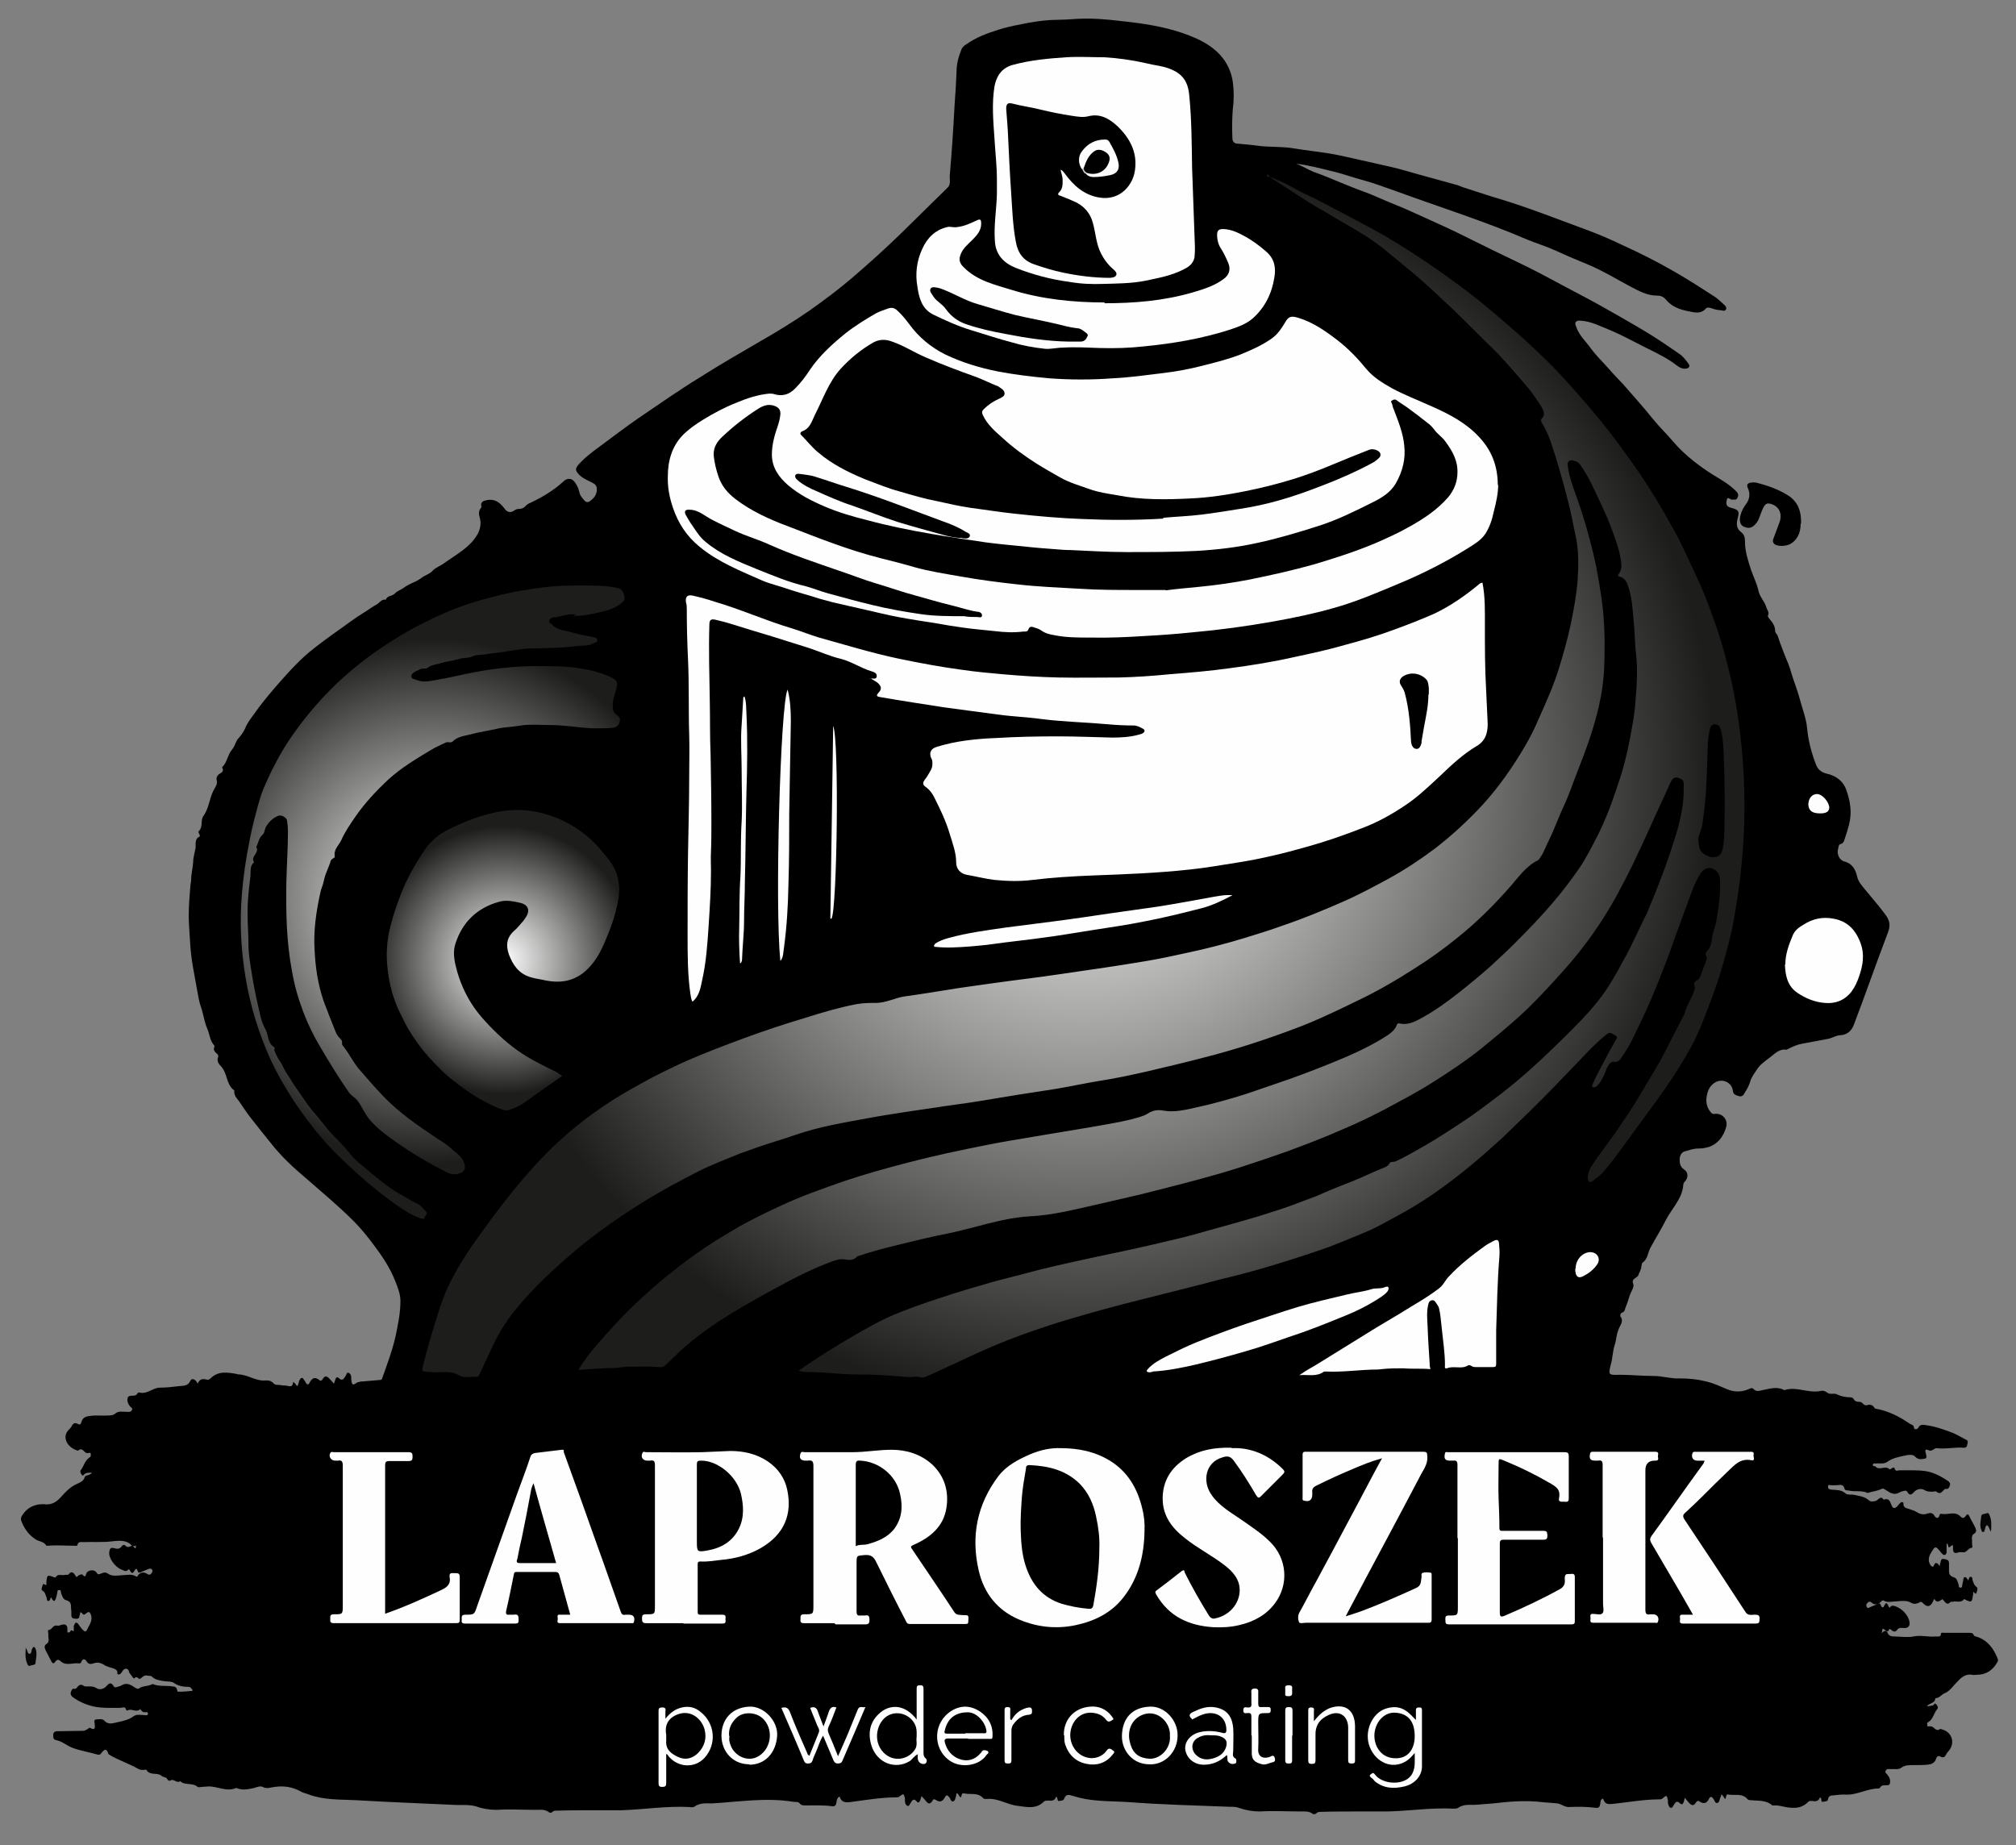 <?xml version="1.0" encoding="UTF-8"?>
<svg xmlns="http://www.w3.org/2000/svg" xmlns:xlink="http://www.w3.org/1999/xlink" id="Warstwa_1_Obraz" data-name="Warstwa 1 Obraz" version="1.1" viewBox="0 0 499.9 457.6">
  <rect x="0" y="0" width="499.9" height="457.6" fill="#808080" stroke="none"/>
  <defs>
    <style>
      .cls-1 {
        fill: #000;
      }

      .cls-1, .cls-2, .cls-3, .cls-4, .cls-5, .cls-6, .cls-7, .cls-8 {
        stroke-width: 0px;
      }

      .cls-2 {
        fill: #050505;
      }

      .cls-3 {
        fill: #c3c3c3;
      }

      .cls-4 {
        fill: #fdfdfd;
      }

      .cls-5 {
        fill: url(#Gradient_bez_nazwy_2-3);
      }

      .cls-6 {
        fill: url(#Gradient_bez_nazwy_2);
      }

      .cls-7 {
        fill: #fefefe;
      }

      .cls-8 {
        fill: url(#Gradient_bez_nazwy_2-2);
      }
    </style>
    <radialGradient id="Gradient_bez_nazwy_2" data-name="Gradient bez nazwy 2" cx="268.5" cy="192.9" fx="268.5" fy="192.9" r="156.7" gradientUnits="userSpaceOnUse">
      <stop offset="0" stop-color="#fff"></stop>
      <stop offset="1" stop-color="#1d1d1b"></stop>
    </radialGradient>
    <radialGradient id="Gradient_bez_nazwy_2-2" data-name="Gradient bez nazwy 2" cx="107.6" cy="223.5" fx="107.6" fy="223.5" r="65" xlink:href="#Gradient_bez_nazwy_2"></radialGradient>
    <radialGradient id="Gradient_bez_nazwy_2-3" data-name="Gradient bez nazwy 2" cx="124.7" cy="238.1" fx="124.7" fy="238.1" r="33.3" xlink:href="#Gradient_bez_nazwy_2"></radialGradient>
    <mask id="mask" x="-540.8" y="-76.3" width="499.9" height="499.9" maskUnits="userSpaceOnUse">
      <g id="Wypełnienie_kolorem_1Maska_kryjąca" data-name="Wypełnienie kolorem 1Maska kryjąca">
        <image id="Wypełnienie_kolorem_1Maska_kryjąca-2" data-name="Wypełnienie kolorem 1Maska kryjąca" width="2083" height="2083" transform="translate(-540.8 -76.3) scale(.2)"></image>
      </g>
    </mask>
  </defs>
  <path class="cls-1" d="M32.9,383.5c-1.3-1.7-3.3-1.5-5-1.3-2.4.3-4.8.1-7.2.2-.6,0-1.3-.2-1.5.7,0,.3-.5.2-.8.2-2.2,0-4.3-.2-6.5,0-.2,0-.4,0-.4,0-.6-1.1-1.8-1-2.7-1.6-1.7-1.1-2.8-2.7-3.5-4.5-.2-.4-.1-.7,0-1.1,1.1-1.9,2.7-3,5-3.1.2,0,.5,0,.7,0,2,.3,3.3-.8,4.4-2.1,1.1-1.2,2.1-2.2,3.6-2.9.6-.3,1.7-.6,2-1.7.1-.6,1.2-.3,1.8-1.1-.8,0-1.5-.1-2,.5-.2.3-.5.2-.6-.1-.2-.3-.4-.7-.2-1,.8-1,1-2.4,2.2-3.2.4-.2.3-.5.3-.8,0-.4-.2-.4-.5-.3-.4.1-.8,0-1.1-.4-.4-.4-.9-.8-1.5-.2,0,0-.2,0-.2,0-1.2-.4-2.2-1.1-2.7-2.2-.4-.9-.4-2,.5-2.9.3-.3.6-.6.8-1,.4-.7.8-.9,1.5-.5.5.3.8,0,.9-.5.3-1.2,1.3-1.4,2.2-1.5,1.4-.2,2.9,0,4.3-.1.7,0,1.3,0,1.9-.5.9-.7,1.9-.4,2.9-.4.4,0,.9.1,1.2-.4.3-.6-.3-.7-.5-1-.3-.4-.5-.8-.6-1.3,0-.8,0-1.3,1.1-1.3.5,0,1.1,0,1.4-.6,0-.1.4-.3.5-.2,1.8.5,3.2-1.1,4.9-1.2,1.7,0,3.4-.2,5.1-.4,1-.1,2,0,2.6-1.3.3-.8,1.4-.4,1.8.7.5-1.1,1.2-1.3,2.2-1,.4.1.7,0,1-.3,1.9-1.9,4.2-1.5,6.5-1.1.1,0,.2.1.3.1,2.4,0,4.5,1.8,7,1.5.7,0,1.3.1,1.8.7.5.6,1.3.3,2,.5.5.1,1.1,0,1.7.2.9.2,1.1-.2,1.2-1,.5.2.6.7,1,1,.4-.4.3-1,.6-1.5.3-.6.7-.8,1.1,0,.2.3.4.5.5.8.3.3.5.5.8,0,.6-1.2,1.3-1.8,2.6-.7.3.2.5,0,.7-.3.6-1.1,1.2-.7,1.8,0,.3.3.6.6,1,1.1.1-.4.3-.8.4-1.1.1-.5.5-.6.8-.3.9.9,1.2.2,1.7-.5.2-.3.3-1,.7-.8.4.1.7.6.7,1.1,0,.2,0,.4,0,.6.2,1.4.3,1.5,1.5.7.2-.1.5-.1.8-.2,1.6-.1,3.1-.3,4.7-.4.4,0,.6-.1.7-.5,1.2-3.4,2.5-6.8,3.3-10.4.6-2.9,1.2-5.7,1.2-8.7,0-1.6-.6-3.2-1.2-4.7-1.3-3.4-3.3-6.4-5.5-9.3-1.5-2-3.1-4-4.9-5.8-3.8-3.8-7.9-7.2-11.9-10.7-3.1-2.6-6.1-5.4-8.6-8.6-1.7-2.1-3.4-4.2-5.1-6.4-1-1.3-1.9-2.7-2.8-4-.5-.7-1.3-1.4-1.2-2.5,0,0,0-.2,0-.2-2.1-1.5-1.6-4.3-3.4-6.1-.5-.5-1-1.3-.6-2.2.1-.3-.1-.7-.3-.8-.6-.5-1-1-.6-1.8,0,0,0-.3-.2-.4-1-1.2-1-2.7-1.6-4-.7-1.6-.9-3.3-1.4-4.9-.4-1.1-.7-2.3-.9-3.5-.4-2.2-.8-4.4-1.2-6.6-.4-2.3-.7-4.7-.8-7.1-.1-2-.3-3.9-.3-5.9,0-2.4.2-4.9.4-7.3,0-.5.2-1.1.2-1.6,0-1.5.4-2.9.5-4.4,0-1.2.4-2.4.6-3.6.1-.8-.3-2.1.9-2.7.2,0,.2-.5,0-.7-.1-.2-.3-.5-.1-.7,1.1-1.1.4-2.7,1.1-3.7,1.4-1.9,1.5-4.3,2.5-6.3.4-.9,1.2-1.6.8-2.8-.1-.4.2-1.2.9-1.5.4-.2,1-.7.5-1.4,0,0,0-.2,0-.2.9-.8,1.2-2.1,1.7-3.1.3-.8.9-1.3,1.3-2.1.3-.6.5-1.4,1.1-2,.6-.7,1.2-1.5,1.6-2.4.5-1.3,1.3-2.3,2.1-3.4,1.6-2.3,3.4-4.5,5.2-6.6,2.7-3.1,5.4-6.2,8.6-8.9,2.3-1.9,4.8-3.7,7.2-5.4,2.1-1.5,4.2-3.1,6.5-4.5,1-.6,2-1.4,3-1.9.7-.4,1.2-1.4,2.3-1.2.3-1.1,1.6-.8,2.3-1.6.4-.5,1.3-.8,1.9-1.2.9-.7,2-1.2,2.9-1.6.9-.4,1.6-.9,2.3-1.4.7-.4,1.6-.7,2.2-1.4.7-.8,2-1.2,2.9-1.9,2.9-2.1,6.3-3.8,8.2-7.1.6-1,1-2.7.6-4-.3-1-.4-1.8.3-2.6.2-.2,0-.5,0-.7,0-.4.2-.8.7-1,2.2-.7,3.7,0,5.1,1.9.7,1,1.5,1.1,2.4.5.4-.3.7-.4,1.2-.4.7,0,1.3-.3,1.7-.8.4-.4.8-.6,1.3-.8,2.9-1.4,5.6-3,8-5.2,1-1,2.2-.9,3,.4.5.7.8,1.5,1,2.4.2.8.8,1.4,1.3,2,.3.3.7.4,1.1.2,1.1-.8,1.9-1.6,1.9-3.1,0-1.2-.8-1.4-1.5-1.8-1.2-.6-2.5-1.1-3.4-2.4-.4-.6-.3-1,.1-1.6,1.6-1.9,3.5-3.3,5.4-4.7,3.2-2.4,6.4-4.8,9.7-7.1,5-3.4,10-6.9,15.2-10.1,4.9-3.1,9.9-6,14.9-8.9,4.2-2.4,8.3-4.9,12.2-7.6,3.7-2.6,7.3-5.3,10.7-8.2,4.2-3.6,8.3-7.3,12.2-11.1,3.8-3.7,7.6-7.5,11.4-11.2.9-.8.6-1.9.6-2.9.5-5.8.9-11.7,1.2-17.5.2-2.8.4-5.7.5-8.5,0-1.9.5-3.7,1.2-5.4.2-.6.7-1,1.2-1.3,2.5-1.8,5.3-2.8,8.2-3.7,2.5-.8,5-1.2,7.5-1.7,2.3-.4,4.7-.7,7.1-.7,2.3,0,4.6-.3,6.9-.3,4.3,0,8.6.6,12.8,1.1,5.1.7,10.1,1.8,14.7,3.9,4.6,2.1,8.1,5.4,8.9,10.7.3,2.3.3,4.5,0,6.8-.2,2.4-.2,4.8-.1,7.2,0,.8.5,1.3,1.2,1.3,1.9.2,3.7.3,5.6.6,2.8.3,5.7.1,8.5.6,3,.5,6,.8,9,1.3,2.4.4,4.8,1,7.1,1.5,2.7.6,5.4,1.2,8,1.8,2.2.5,4.4,1.2,6.6,1.8,3.3.9,6.6,1.8,9.8,2.7.6.2,1.2.5,1.9.7,2.9.9,5.7,1.9,8.5,2.7,7.3,2.2,14.3,5,21.4,7.6,3.3,1.2,6.5,2.6,9.6,4.1,4.2,1.9,8.3,4,12.3,6.3,3.5,2,6.9,4.2,10.3,6.4.8.6,1.5,1.3,2.3,2,.2.2.5.6.3,1-.2.4-.6.4-.9.3-.9-.1-1.7-.2-2.5-.5-.5-.2-1.2-.4-1.6,0-1.2,1.4-2.8,1-4.2.7-2.1-.4-4.2-1.1-5.6-2.8-.7-.8-1.3-1.1-2.3-1.1-2.5,0-4.6-1.2-6.7-2.3-3.2-1.7-6.3-3.6-9.7-5.1-2.9-1.2-5.8-2.4-8.6-3.7-2.4-1.1-4.8-1.8-7.2-2.8-10.7-4.6-21.9-8.1-32.8-12.1-2.6-.9-5.2-1.9-7.8-2.6-2.7-.7-5.3-1.7-8-2.3-2.9-.7-5.8-1.5-8.7-1.8,1.5.5,2.8,1.4,4.3,2,3.2,1.1,6.2,2.5,9.3,3.7,2.2.9,4.4,1.6,6.6,2.6,2.9,1.3,5.9,2.4,8.7,3.7,2.9,1.3,5.9,2.7,8.8,4,3.6,1.7,7.1,3.5,10.6,5.2,3.1,1.5,6.2,3,9.3,4.5,3.2,1.6,6.3,3.3,9.5,5,3.4,1.8,6.7,3.5,10,5.4,4.9,2.8,9.8,5.5,14.5,8.7,1.2.8,2.3,1.6,3.5,2.4.9.6,1.6,1.6,2.2,2.4.5.6.1,1.1-.6,1.2-.9.1-1.5-.2-2.2-.7-2.4-1.9-5.2-3.2-8-4.6-2.8-1.4-5.5-2.9-8.3-4.1-2.6-1-5-2.4-7.9-2.5-1,0-1.3.5-.9,1.4.7,2.2,2.4,3.7,3.7,5.5,1.3,1.8,2.9,3.3,4.3,4.9,1.2,1.4,2.5,2.7,3.8,4.1,2.4,2.8,4.9,5.5,7.2,8.4,1.6,2,3.5,3.8,5.1,5.7,2.4,2.8,5.2,5.1,8.3,7.2,2,1.4,4.3,2.5,6.2,4.1.5.4.9.8,1.3,1.2.4.5.4,1,.1,1.5-.3.6-.8.3-1.3.4-.5,0-1.1-.9-1.3,0-.2.8-.3,1.7,1,2,1.9.5,2.2.8,1.7,2.6-.4,1.5-.3,2.6.9,3.5.8.6.9,1.5.9,2.3,0,2.5.8,4.8,1.5,7,.6,1.7,1.4,3.3,1.8,5,.3,1.7,1.6,2.8,2,4.3.2.7.8,1.2.4,2-.1.3.2.6.4.9.8.9,1.4,1.8,1.4,3.1,0,.3.4.6.6,1,.5,1.6,1.1,3.1,1.7,4.7.6,1.5,1.3,3,1.7,4.6.7,2.3,1.6,4.5,2.2,6.8.6,2.3,1.5,4.5,1.7,6.8.3,3.2,1.1,6.3,2.3,9.3.4,1,1.3,1.7,2.4,2,2.4.5,4.2,1.8,5,4,1,2.8,1.5,5.6.7,8.7-.3,1.1-.6,2.2-1,3.3-.2.6-.3,1.3-1.1,1.5-.5.1-.5.8-.6,1.2-.4,1.2.3,2.8,1.5,3.1,2,.5,2.8,2,3.2,3.7.3,1.4,1.2,2.3,2,3.3,1.7,2.1,3.5,4.1,5.1,6.3,1,1.4,1.2,2.5.6,4.2-2.9,7.6-5.6,15.4-8.5,23-.5,1.4-1.6,2.5-3.3,2.6-1.1,0-2,.7-3.1.9-2.1.4-4.3.8-6.4,1.2-1.2.2-2.3.7-3.5,1.3-.1,0-.3.2-.4.2-1.8-.3-2.9,1-4.1,1.9-1.2.9-2.5,1.8-3.3,3.1-.6.9-1.3,1.8-1.6,2.9-.3,1.1-.9,2-1.5,3-.2.5-.8.8-1.3.6-.6-.2-1.4-.3-1.5-1.3-.2-2-2.4-3.1-4.2-2.2-1,.5-1.8,1.5-2.1,2.7-.5,1.8-.4,3.4.9,4.9.3.3.6.4.9.3,2-.2,3.4,1.5,2.8,3.4-.6,2-1.7,3.6-3.5,4.5-1,.5-2.3.7-3.4.7-1.2,0-2.2.4-3.3.7-.9.2-1.3,1.2-1.3,2,0,.9.1,1.8,1.1,2.5,1.1.7,1.1,2.1.1,3.1-.2.2-.3.5-.3.8-.3,3.4-2.8,5.7-4.3,8.6-1.2,2.4-2.6,4.6-3.9,7-.6,1.2-.6,2.7-1.9,3.6-.3.2-.2,1.2-.5,1.8-.1.4-.4.8-.5,1.2-.2.9-1.9.8-1.3,2.3.3.8-.6,1.9-.9,2.9-.3,1-.6,1.9-1,2.9-.2.5-.2,1.1-.9,1.3-.3,0-.5.7-.4.9,1,1.3-.2,2.3-.5,3.4-.5,1.2-.5,2.5-.9,3.7-.5,1.5-.5,3.1-.9,4.6-.7,2.8-.8,2.9,2.1,2.8,2.8,0,5.6.3,8.5.3,2.1,0,4.2.7,6.3.6,2.3,0,4.5.2,6.8.8,1.8.4,3.4,1.2,5.1,1.9,1.9.8,3.8.7,5.7-.2.3-.1.5-.1.7,0,.7.9,1.5.6,2.4.4,1.7-.3,3.5-1,5.3,0,0,0,0,0,.1,0,3-1,6,.9,9,.2.5-.1,1,0,1.4.3.5.4,1,.5,1.6.4.3,0,.7,0,.9.1,1.2.6,2.4.8,3.6.8.3,0,.5.2.7.5.3.5.7.6,1.2.6.4,0,.8.1,1.1.5.3.3.6.5,1.1.3.7-.2,1.3,0,1.7.7,0,0,.2.2.2.2,3.1.5,5.9,1.9,8.5,3.7.4.3,1,.2,1.1,1,.1.6.8.5,1.1,0,.5-.9,1.1-.7,1.9-.6,2.3.3,4.5,1.1,6.6,1.9,1.2.5,2.3,1.2,3.5,1.8.4.2.2.8.1,1.2,0,.4-.3.7-.8.7-2.3-.2-4.5.4-6.8.1-.3,0-.5.2-.7.3-.4.2-.7.5-1.3.2-.4-.2-1-.3-.7.6.1.5.5,1.4-.2,1.5-.7.1-1.6.4-2.4-.5-.6-.7-1.9-.4-2.8-.2-1.4.3-2.9.6-4.1,1.5-.9.6-1.9.3-2.9.4-.3,0-.7-.1-.7.4,0,.4.5.2.6.3,1,1.2,2.5-.3,3.5.7.2.2.4-.1.6-.2.3-.2.6-.3.7,0,.2,1,.9.4,1.4.5,2.1,0,4.3-.1,6.3.2,2,.3,3.8,1.3,5.5,2.4.4.3.7.6.5,1.2-.2.5-.3.9-1,.8-.3,0-.4.2-.6.4-.5.5-.9,1-1.7.3-.2-.2-.7,0-1,0-.7,0-1.3,0-2-.4-.7-.5-1.9-.3-2.6.5-.6.7-1.1.9-1.6,0-.2-.4-.5-.4-.9-.3-.4.1-.8.2-1.1.4-1.4.8-2.4,0-3.5-.7-.4-.2-.6-.4-.9-.2-1,.5-2.1.6-3.1.9-.1,0-.3.2-.4.1-1.5-.7-3.2-.2-4.7-.6-.3,0-.9,0-1-.4-.3-1.4-1.3-.9-2.1-.9-.4,0-.8,0-1.2,0-.3,0-.9-.3-.8.4,0,.5.4.7,1,.7,1.1.1,2.3,0,3.3.9.6.5,1.5.2,2.3.4,1.3.3,2.5.4,3.6,1.4.3.3,1.2.3,1.8,0,.6-.3,1.1-1.3,1.8-.2,1.5-.6,1.6.7,2,1.5.4.8.8.6,1.3.2.2-.2.4-.5.6-.7.2-.2.4-.5.7-.4.4,0,.3.4.3.7.2.9,1.1.8,1.7,1.1.5.2,1.1.3,1.5.6.9.6,1.8.8,2.8.4.6-.2,1.3-.2,1.7.6.3.5.9.8,1.2,0,0-.3.2-.6.6-.5,1.5.3,3.3-.8,4.7.7.4.4.8.4,1.2-.1.4-.7.7-.6,1,.1.4.9,1,1.8,1.4,2.7.2.5.5,1.1-.4,1.6-.7.5-.3,1.4-.4,2.1,0,.5.2,1.4,0,1.3-1,0-1.3,1.4-2.4,1.1-.3,0-.6,0-.8,0-1.3.5-1.6,0-1.5-1.2,0-.2,0-.4-.1-.5-.5,0-.6.5-.9.5-.3-.2-.2-.7-.4-.9-.2,0-.2,0-.2.2,0,.6,0,1.3,0,1.9,0,.3-.2.6-.5.7-.3,0-.5-.2-.7-.4-1.6-2-1.6-2-2.8.1-.5.9-.6,1.9,0,2.8.2.3.6.6.8.2.5-1.3,1-.6,1.5.1,0-.5.1-.7.2-1,.1-.4.1-1,.9-.8.6.1,1.2.2,1.2,1,0,.7,0,1.4,0,2,0,.8.3,1.2,1.1,1.5.9.2,1,1.1,1.3,1.9,0,.2,0,.7.4.7.6,0,.4-.5.5-.8.1-.3.1-.6.2-.9.1-.3,0-.9.4-.9.5,0,.6.4.8.8.3-.3.2-.9.7-.9.5,0,.3.6.5,1,.2.5.3,1.1.9,1.5.5.3.1,1.1,0,1.5-.2.5-.5-.1-.8-.3,0,.4,0,.8-.1,1.1-.2,1.5-.4,1.6-1.8.9-.1,0-.3-.3-.4-.1-.8,1-1.9.3-2.8.6-.1,0-.4,0-.5,0-.8,1-1.3.2-1.8-.4-.3-.4-.3-.2-.6,0-.6.4-1.2.6-1.6-.3-.2.2-.3.3-.3.5-.7,1.5-1.5,1.7-2.7.4-.3-.3-.5-.2-.8,0-.7.3-1.2.5-2.1,0-1-.6-2.4-.4-3.6-.3-1,0-2.1.4-3.1-.2-.3-.2-.6.2-.9.5-.7.6-1.4.6-2.1,0-.5-.5-.9-.1-1.2.3-.2.3-.1.5,0,.8.2.3.4.3.7.1.8-.4,1.7-.7,2.5-1,.2.2.3.4.4.7.2.4.6.3.6.1.9-1.9,1,0,1.5.3.2-.4.5-.6,1-.5,1.8.4,3.6,2.2,3.9,4,.2,1-.4,1.6-1.4,1.5-.6,0-1.2-.2-1.7.5-.4.6-1,.4-1.4,0-.4-.4-.6-.3-.7.2-.7.4-.9-.5-1.4-.5-.3.3-.1.7-.3,1.1.5-.5.9-.8,1.4-.3.2.8.8,1.1,1.6,1.1,1.6,0,3.2.3,4.9,0,1.9-.4,3.7.2,5.6,0,.5,0,1.1.2,1.2-.6,0-.5.5-.3.8-.3,2.1,0,4.1,0,6.2,0,.5,0,.9,0,1.1.5.2.4.5.4.9.5,2.6.9,4.1,2.9,5.1,5.5.1.4,0,.6-.2.9-1.1,1.9-2.7,3-5,3-.4,0-.8.1-1.2,0-1.7-.3-2.8.8-3.8,1.9-.9.9-1.7,2.1-2.8,2.6-.9.3-1.4,1.2-2.3,1.3,0,0-.2,0-.2,0,0,1.3-1.5,1.2-2.1,2,.5,0,1-.1,1.5-.2.3,0,.3-.8.8-.3.3.3.6.8.3,1.2-.9,1-1,2.5-2.2,3.2-.4.2-.3.5-.3.8,0,.4.3.3.5.3.5-.1.9.1,1.3.5.3.3.8.6,1.3.2.1-.1.2-.1.4,0,2.6.6,3.5,3.3,1.9,5.3-.3.3-.6.7-.8,1.1-.3.6-.7.7-1.3.4-.5-.3-.9-.1-1.1.5-.3,1.1-1.2,1.4-2.1,1.5-1.2.1-2.5.1-3.7.1-1,0-2,0-2.9.7-.7.5-1.6.2-2.5.3-.5,0-1-.2-1.3.4-.3.5.3.7.5,1.1.3.4.5.7.6,1.3,0,.8,0,1.3-1.1,1.2-.6,0-1.1,0-1.4.6,0,.1-.3.2-.4.2-2.9,0-5.5,1.8-8.5,1.5-.9,0-1.7.1-2.6.2-.6,0-1.3.1-1.4,1-.1.6-.9.5-1.3.6-.6.1-.1-.9-.7-1.1-.3.9-1,1.1-1.8.9-.4,0-.8-.1-1.1.2-1.9,2-4.3,1.6-6.6,1.1-.5-.1-.9-.2-1.4-.2-.3,0-.7,0-.9,0-1.6-1.4-3.5-1.1-5.3-1.3-.3,0-.7,0-.9-.3-1.3-1.5-3.2-.8-4.7-1.1-.7-.2-.5.8-.8,1.1-.4-.3-.4-.9-1-1.1,0,.2,0,.5-.2.7-.2.5-.2,1.3-.8,1.4-.5.1-.6-.6-.9-1-.5-.7-.8-.7-1.2.1-.5,1-1.3,1.2-2.3.5-.4-.3-.6,0-.8.2-.7,1.2-1.3.7-1.9,0-.3-.3-.6-.7-.9-1.1-.1.4-.2.8-.3,1.1-.2.5-.5.7-.9.3-.8-.8-1.1-.3-1.5.3-.2.3-.4.9-.8.8-.4-.1-.6-.7-.7-1.2,0-.2,0-.5,0-.7-.3-1.3-.3-1.3-1.4-.4-.2.2-.5.2-.8.2-3.8,0-7.5.7-11.3,1.1-1.7.2-2.1,0-2.6-1.3-.7.2-.6.9-.7,1.4-.1.6-.3,1-1.1.9-2.2-.3-4.5-.3-6.7-.2-1.1,0-1.7-.7-2.8-.9-1.2-.1-2.4-.2-3.6-.3-4.1-.5-8.2-.2-12.3.3-1.3.1-2.6.2-3.8.3-1.6.2-3.4-.3-4.9.8-.3.2-.8.2-1.2.2-5.5-.3-11,.6-16.5.7-2.4,0-4.7,0-7.1,0-3.1,0-6.2,0-9.3.1-.4,0-.7,0-1,.3-.3.3-.8.4-1.1.1-.9-.6-1.8-.5-2.8-.5-3.4,0-6.8-.2-10.2,0-1.8,0-3.5-.3-5.2-.9-1-.4-2.2-.2-3.3-.3-7.9-.3-15.8-.5-23.7-1.1-4.2-.3-8.4-.1-12.5-1.1-.6-.2-1.2-.3-1.8-.5-.9-.3-1.6-.4-2,.7-.2.6-.9.5-1.3.6-.5.1-.2-.8-.7-1.1-.3,1-1,1.1-1.9,1-.4,0-.8,0-1.1.2-1.9,2-4.3,1.4-6.6,1.1-2.6-.3-4.9-2-7.7-1.7-.3,0-.7,0-.9-.3-1.3-1.4-3.2-.7-4.7-1.1-.7-.1-.4.7-.8,1-.4-.2-.4-.8-.9-1-.3.1-.1.4-.2.6-.2.5-.2,1.3-.8,1.4-.5.1-.6-.7-.9-1-.4-.5-.7-.8-1.1,0-.6,1.1-1.3,1.3-2.3.6-.5-.3-.7,0-.8.3-.6.9-1.1.7-1.6,0-.3-.4-.7-.8-1.1-1.2-.1.4-.2.7-.3,1-.2.5-.5.8-.9.3-.8-.9-1.1-.2-1.5.4-.2.3-.4.9-.8.7-.3-.1-.6-.6-.6-1.1,0-.2,0-.5,0-.7-.3-1.3-.3-1.3-1.4-.5-.2.2-.4.2-.7.2-3.9,0-7.8.7-11.7,1.2-1.2.1-2-.1-2.4-1.4-.7.3-.7,1-.8,1.5-.1.7-.4,1-1.1.9-2.1-.3-4.3-.2-6.5-.2-.6,0-1.1,0-1.5-.5-.4-.5-1-.3-1.6-.4-6.7-1.1-13.4,0-20.1.4-1.5,0-3-.2-4.4.8-.3.2-.8.2-1.2.1-5.6-.3-11.2.6-16.9.8-2.2,0-4.4,0-6.6,0-3.2,0-6.3,0-9.5.1-.4,0-.7,0-1,.3-.3.3-.7.3-1,0-1-.7-2.1-.5-3.1-.5-3.3,0-6.5-.2-9.8,0-1.8,0-3.5-.3-5.2-.9-1.4-.4-3-.3-4.5-.3-8.4-.4-16.8-.7-25.2-1.2-3.9-.2-7.8,0-11.6-1.4-.7-.3-1.5-.4-2.1-.8-2-1.1-4.1-1.4-6.3-1.1-1.1.1-2,.6-3.1,0-.6-.3-1.5.1-2.2.3-1.4.3-2.8.6-4.2,0,0,0-.2,0-.2,0-2.4,1-4.6-.5-6.9-.4-.5,0-1,.1-1.4.1-.4,0-1,.2-1.2,0-1.2-1.1-3.1-.3-4.3-1.4-.9.6-1.6-.7-2.4-.2-.3.2-.7,0-.8-.3-.3-.6-1.1-.5-1.4-.8-1.1-1-2.9,0-3.8-1.5-.1-.2-.4,0-.7,0-.4,0-.8,0-1.2-.2-2.4-1.4-5.1-2.2-7.5-3.7,0,0,0,0,0,0-.6-2-1.3-.8-2,0-.1.1-.5.2-.7.1-2-.6-4-.9-6-1.6-1.5-.5-2.7-1.7-4.3-2-.7-.1-.7-.7-.7-1.3,0-.6.4-.9,1-.9,2.2,0,4.4-.1,6.5-.1.4,0,.6-.3,1-.4.2-.1.4-.5.7-.3,1.1.6,1.2.1,1.1-.9,0-.4-.3-1.1.2-1.2.7-.1,1.7-.2,2.1.2,1,1.2,2.2.7,3.2.5,1.4-.3,2.9-.6,4.1-1.5.8-.6,1.8-.3,2.7-.3.3,0,.8.2.9-.3,0-.6-.5-.4-.8-.4-.3,0-.6-.1-.8-.4-.1-.1-.2-.2-.3-.4-.9.9-1.9,0-2.8.2-.2,0-.6.4-.7,0-.3-1-.9-.5-1.5-.5-2.2,0-4.4.1-6.4-.3-1.9-.4-3.8-1.2-5.4-2.4-.4-.3-.6-.7-.4-1.3.2-.4.3-.9.9-.7.5,0,.6-.4.8-.6.4-.4.8-.6,1.4-.2.2.2.5.2.9.2.8,0,1.5-.1,2.3.4.7.5,1.9.3,2.6-.6.6-.7,1.1-.8,1.6,0,.3.5.5.5,1,.3.4-.1.8-.2,1.1-.4,1.3-.8,2.4,0,3.3.6.5.3.8.4,1.1.1.9-.6,2-.4,3-.9.1,0,.2-.1.3-.1,1.6.7,3.3.3,5,.6.3,0,.7.1.9.5.2.3,0,.9.6.8,1.1,0,2.1-.1,3.2-.2.2,0,.2-.2,0-.4-.2-.3-.4-.6-.8-.6-1.3,0-2.6-.2-3.7-1-.6-.4-1.5-.3-2.3-.4-1.2-.2-2.3-.3-3.2-1.2-.2-.2-.8-.1-1.1-.2-.7-.2-1.2.4-1.6.7-.6.5-.8-.8-1.5-.1-.3.4-.7-.6-1.1-1-.4-.3-.2-1.2-1-1.3-.7,0-.9.6-1.2,1-.2.2-.4.5-.8.4-.4-.1-.1-.5-.2-.7-.3-.7-1.1-.8-1.7-1-.5-.2-1.1-.3-1.5-.6-.9-.6-1.8-.8-2.8-.4-.6.2-1.2.2-1.6-.5-.3-.5-.9-.9-1.3,0,0,.2-.3.5-.5.5-1.5-.3-3.2.7-4.6-.5-.5-.5-1-.6-1.4.1-.3.4-.6.5-.9,0-.5-1-1-1.9-1.5-2.9-.2-.5-.5-1.1.3-1.6.8-.5.3-1.5.4-2.2,0-.4-.2-1.2,0-1.2.9,0,1.1-1.3,2.1-1.1.2,0,.4.1.6,0,1.4-.6,2.2-.3,2,1.4,0,.4.2.4.6.2.2-.1.2-.7.7-.3.3.2.3,0,.3-.2,0-.3,0-.7,0-1,.3-.9.7-1.2,1.3-.2.2.3.4.5.6.8,1,1.1,1.1,1,1.7-.3.5-.9,1-1.8.7-2.9-.3-1-.6-1.1-1.4-.4-.7.6-.7-.4-1.3-.4,0,.3-.1.6-.2.9,0,.4-.2.8-.8.7-.5,0-1.1,0-1.2-.7,0-.8,0-1.5-.1-2.3,0-.8-.2-1.3-1.2-1.6-.8-.2-1-1.1-1.3-1.9,0-.3,0-.7-.5-.6-.5,0-.3.4-.4.7-.2.7-.2,1.4-.7,2-.5-.1-.6-.5-.8-.9-.3.2-.2.9-.7.9-.5,0-.3-.6-.5-1-.3-.5-.2-1.1-.9-1.5-.6-.3-.1-1,0-1.5.2-.6.5.2.9,0,0-.2,0-.4,0-.7.2-1.8.2-1.8,1.9-1.2.1,0,.3.2.4,0,.6-1,1.6-.3,2.4-.6.3,0,.6.1.8-.1.8-1.1,1.4-.2,1.7.3.4.7.4.2.7,0,.3-.1.8-.5,1.1-.2.7.8.7.2.9-.3.3-.9,2-1.1,2.5-.3.3.4.3.6.9.4.7-.2,1.1-.7,2.1,0,.8.6,2.3.4,3.5.3,1.1,0,2.2-.4,3.3.3.3.2.5-.1.6-.4.7-.7,1.5-.7,2.2-.2.5.3.8.2,1.1-.2.2-.3.3-.6.1-.9-.2-.3-.5-.2-.7-.2-.5.2-1,.4-1.5.6-.4.1-.7.5-1.2.3-.3-.4-.3-1.6-1.1-.2-.3.6-.7.3-.9-.1-.2-.3-.2-.7-.7-.2-.4.4-1,0-1.5-.2-1.6-.6-3.3-3-3-4.4.1-.6.2-1.2,1.2-.9.6.2,1.4.3,1.9-.5.2-.3.6-.4.8-.2.7.8,1.3.2,1.9,0,.1.3.4.5.7.8.2-.5,0-1,.3-1.3.1-.2-.2-.1,0,0,0,0,0,0,0,.1-.2.4-.3.8-.9.5Z"></path>
  <path class="cls-1" d="M446.5,129.8c0,1.9-.5,3.6-2.1,4.8-1,.8-3,1-4.1.5-.6-.3-.8-.8-.6-1.4.5-1.4,1.1-2.9,1.6-4.3.7-2.1-.2-4-2.4-4.5-1.1-.3-1.5.6-1.9,1.5-.5,1.1-.7,2.2-1.4,3.2-1,1.3-1.9,1.6-3.2,1-.9-.4-1.2-1.5-.8-2.9.3-1.1.8-2,1.5-2.9.8-1.2.9-2.5.3-3.8-.3-.7-.2-1.1.6-1.3.6-.1,1.1-.1,1.6,0,2.7.7,5.3,1.6,7.7,3.1,2.6,1.6,3.4,4.1,3.3,7.1Z"></path>
  <path class="cls-2" d="M6.2,408.6c.2.1.3.1.3.2.3.4.3,1.3.8,1.3.6,0,.4-.8.7-1.3.1-.2.2-.4.4-.4.2,0,.3.2.4.4.5,1.2.1,2.5,0,3.6,0,.5-1,.5-1.5.7-.3.1-.5-.4-.6-.7-.5-1.2-.4-2.4-.3-3.8Z"></path>
  <path class="cls-2" d="M493.8,379.9c-.6-.6-.5-1.4-1.1-1.7-.5.3-.4.9-.6,1.3,0,.2-.1.4-.4.4-.3,0-.3-.3-.4-.5-.5-1.2-.1-2.4,0-3.5,0-.5,1-.5,1.5-.7.3-.1.5.4.6.7.5,1.2.4,2.5.3,3.9Z"></path>
  <path class="cls-6" d="M314.2,43.8c1.3,0,2.3.8,3.4,1.2,2.3,1,4.4,2.4,6.7,3.4,2.6,1.2,5.1,2.6,7.6,3.9,2.8,1.4,5.4,2.9,8.1,4.3,3.2,1.7,6.3,3.6,9.3,5.5,5,3.2,9.8,6.6,14.6,10.2,4.8,3.7,9.3,7.6,13.8,11.6,3.7,3.4,7.4,6.9,10.7,10.6,3.7,4.1,7.3,8.2,10.7,12.6,3.7,4.8,7.2,9.7,10.4,14.8,2.1,3.3,4,6.7,5.9,10.1,2.1,3.9,3.9,8.1,5.8,12.1,1.8,3.9,3.2,7.9,4.6,11.9,1.4,4.2,2.5,8.4,3.5,12.7,1,4.6,1.8,9.3,2.3,14.1.8,7.1,1.1,14.3.9,21.4-.2,6.4-.8,12.8-1.8,19.2-.5,3.2-1,6.4-1.8,9.5-.6,2.3-1.2,4.7-1.9,7-1.3,4.6-3.1,9.1-4.8,13.5-1.2,3.1-2.7,6.1-4.4,8.9-4.4,7.5-9.8,14.3-14.9,21.4-1.8,2.5-3.6,5-5.7,7.3-.7.7-1.5,1.2-2.2,1.8-.7.6-1.3.3-1.3-.6,0-1,.3-2,.8-2.8,2.1-3.3,4.6-6.3,6.8-9.6,1.9-2.8,3.8-5.6,5.5-8.5,1.6-2.8,3.3-5.5,4.9-8.3,1.1-2,2.1-4,3.1-6,.9-1.8,1.9-3.6,2.8-5.4,0,0,.1-.1.1-.2.5-2.1,1.8-3.8,2.4-5.8.1-.4.3-.7.1-1.1-.3-.6,0-1.1.4-1.3.9-.4,1-1.1,1.3-1.8.3-1,.8-2,1.1-3,.2-.5.4-.9,0-1.5-.1-.2-.1-.7.3-1.1.8-.7,1.1-2,1.2-3,.1-1.4.7-2.6,1-3.9.6-3.5,1.2-7,1-10.6,0-.7-.2-1.5-.7-2.1-1.4-1.5-3.2-1.2-4.3.7-1.3,2.1-2.1,4.4-2.9,6.7-1,2.8-2.1,5.6-3.1,8.4-1.3,3.9-2.8,7.7-4.3,11.5-1.3,3.2-2.6,6.3-4.1,9.4-1.5,3.1-2.8,6.2-4.8,9-.5.7-.8,1.6-2.2,1.4-.7-.1-1.4.9-1.7,1.7-.4,1.1-.9,2.2-1.5,3.2-.2.4-.6.7-.9,1.1-.3.3-.7.4-1,.3-.4-.2-.1-.6,0-.9.8-1.9,1.8-3.7,2.8-5.6.9-1.7,1.8-3.4,2.8-5.1.2-.3.7-.9,0-1.2-.6-.3-1.3-1.1-2.1-.4-2.3,1.8-4.3,3.9-6.3,6-4.3,4.5-8.6,9-13.1,13.4-2.1,2-4.1,4-6.2,6-5.5,5.1-11.2,9.9-17.4,14.2-2.9,2-6,3.9-9.2,5.6-2.4,1.3-4.8,2.7-7.4,3.8-4.1,1.7-8.2,3.5-12.5,4.9-4.1,1.4-8.2,2.7-12.3,3.9-3.7,1.1-7.5,2.1-11.3,3-6.7,1.8-13.4,3.4-20,5.1-6.5,1.6-12.9,3.4-19.3,5.3-4.5,1.4-8.9,2.9-13.3,4.6-7,2.7-13.6,6.1-20.4,9.1-.6.3-1.1.4-1.8.2-.7-.3-1.6,0-2.4,0-3-.2-5.9-.5-8.9-.6-2.6-.1-5.2,0-7.7-.2-3.2-.2-6.3-.5-9.5-.5-.5,0-.9-.2-1.5-.3,4.4-3.1,8.9-5.9,13.4-8.5,3.3-1.9,6.7-3.9,10.3-5.4,3.6-1.5,7.3-2.8,11-4,4.4-1.5,8.9-2.8,13.4-4.1,2.5-.7,5.1-1.3,7.7-2,5.4-1.5,11-2.7,16.5-3.9,6.7-1.4,13.3-2.8,19.9-4.4,3.1-.7,6.1-1.5,9.2-2.4,4.3-1.2,8.7-2.4,13-3.7,3.2-1,6.4-2,9.5-3.2,2-.8,4-1.4,5.9-2.3,2.5-1.1,5-2.1,7.6-3.1,2.5-1,4.9-2.2,7.4-3.2.6-.3,1.4-.4,1.8-1.3.2-.4.9-.2,1.4-.4,2.5-1.1,4.8-2.5,7.1-3.8,3-1.7,5.9-3.6,8.8-5.5,3.7-2.4,7.1-5,10.6-7.7,5.2-4,10-8.5,14.7-13.1,4.2-4.2,8.5-8.3,11.7-13.4,1.6-2.5,3-5.1,4.4-7.7,1.8-3.4,3.3-6.8,5-10.2,0,0,0-.1.1-.2,2.5-5.9,4.8-11.8,6.7-17.9,1.4-4.3,2.5-8.7,2.4-13.3,0-.8.2-1.7-.8-2.1-1.3-.6-1.9-.4-2.6,1.2-1.5,3.4-3.1,6.7-4.6,10.1-1.5,3.3-3,6.6-4.6,9.9-2.3,4.7-4.7,9.3-7.6,13.8-2.9,4.5-6.2,8.8-9.8,12.8-3.4,3.8-6.8,7.5-10.5,10.9-3.2,2.9-6.5,5.6-9.8,8.3-3.9,3.1-8,5.8-12.1,8.4-2.7,1.7-5.6,3.3-8.4,4.8-4.5,2.5-9.1,4.8-13.9,6.8-4.5,2-9,3.7-13.6,5.4-3.9,1.4-7.8,2.7-11.8,4-6.9,2.2-14,4-21.1,5.8-4.2,1.1-8.4,2-12.6,3-6,1.3-12,3-18.2,3.3-7.1.4-13.7,2.9-20.6,4.3-4.1.8-8.2,1.8-12.2,2.8-3.4.8-6.7,1.7-10,2.8,0,0,0,0-.1,0-.9,1.1-2.1,1-3.2.8-1.2-.2-2.1.2-3.1.5-4.8,1.8-9.4,4.1-13.9,6.6-3,1.6-6,3.3-8.9,5-4.9,2.9-9.6,6-13.8,9.7-1.6,1.4-3.1,3-4.7,4.4-.4.4-.8.6-1.4.5-1.7-.1-3.4-.2-5.1-.1-1.8,0-3.6-.1-5.4.3,0,0-.2,0-.2,0-3.1,0-6.2.3-9.5.5,1.3-2.2,2.8-4.1,4.4-6,3.3-3.8,6.7-7.6,10.4-11,5.2-4.9,10.7-9.3,16.6-13.3,2.8-1.9,5.7-3.6,8.6-5.3,3.4-1.9,6.9-3.6,10.4-5.2,4.9-2.3,10.1-4.1,15.2-5.9,5.3-1.8,10.7-3.3,16.1-4.7,6.5-1.7,13.1-3.1,19.7-4.4,3.9-.8,7.9-1.4,11.9-2.1,4.6-.8,9.2-1.5,13.8-2.3,3.3-.6,6.6-1.1,9.9-1.9,1.4-.4,2.9-.7,4.1-1.4,1.2-.8,2.4-1.1,4-.8,2.7.5,5.5-.2,8.2-.8,4.2-.9,8.4-2.1,12.5-3.4,2.3-.8,4.7-1.6,7-2.4,4.8-1.6,9.5-3.4,14.2-5.3,4.7-1.9,9.4-4,13.7-6.8.9-.6,1.8-1.4,2.2-2.4.2-.6.5-.6.8-.5,2.3.5,4.2-.7,6-1.7,2.9-1.6,5.6-3.6,8.2-5.6,2.8-2.2,5.6-4.5,8.3-6.9,2.5-2.3,5-4.6,7.3-7,5.4-5.4,10.4-11,14.7-17.3,1.7-2.5,3.1-5.3,4.5-8,2.4-4.7,4.1-9.7,5.7-14.6.9-2.8,1.6-5.7,2.2-8.7.7-3.6,1.4-7.2,1.6-10.9.3-3.6.5-7.1.1-10.7-.3-2.4-.3-4.8-.5-7.2-.3-3.1-.4-6.3-1.3-9.3-.4-1.2-.8-2.6-2.3-2.9-.5-.1-.4-.4-.2-.7,1-1.3.6-2.7.4-4.1-.4-2.4-1.3-4.6-2.1-6.9-1.5-4-3.4-7.8-5.2-11.6-.8-1.6-1.7-3.1-2.7-4.5-.3-.4-.7-.7-1.1-.8-.6-.2-1.2-.5-1.7,0-.5.4-.2,1-.2,1.5.4,2.6,1.3,5,2.2,7.5,1.2,3.4,2.3,6.9,3.2,10.4,1.3,4.7,2.2,9.5,2.9,14.4.8,5.5.9,11.1.7,16.7-.1,3.6-.6,7-1.4,10.5-1.3,5.6-3.3,11-5.4,16.3-1.1,2.8-2,5.6-3.3,8.3-1.3,2.8-2.3,5.7-3.7,8.5-.7,1.4-1.2,2.9-2.1,4.2-.2.2-.3.5-.5.6-2.9,1.4-4.7,4-6.7,6.3-4.1,4.7-8.5,9.1-13.4,13-3.2,2.6-6.5,5-10,7.2-2.8,1.8-5.7,3.6-8.6,5.2-3,1.7-6.2,3.2-9.3,4.7-3.8,1.8-7.6,3.6-11.6,5.1-7.6,2.9-15.3,5.4-23.1,7.4-4.6,1.2-9.2,2.3-13.9,3.4-4,.9-8,1.8-12,2.4-3.7.6-7.3,1.4-10.9,2-3.2.5-6.5,1-9.7,1.5-3.2.5-6.5,1.1-9.7,1.6-3.6.6-7.3,1-10.9,1.6-2.3.3-4.6.7-6.8,1-3.2.5-6.5,1-9.7,1.6-6,1.1-12,2.1-17.8,4.1-3.1,1.1-6.4,2-9.5,3.1-1.4.5-2.8,1-4.2,1.5-3.4,1.4-6.9,2.7-10.3,4.4-4.5,2.3-9,4.7-13.4,7.4-5.9,3.7-11.6,7.6-17,12.1-5.4,4.6-10.7,9.4-15.2,15-2.1,2.6-3.9,5.5-5.4,8.6-1.2,2.5-2.3,5-3.5,7.5-.2.3-.3.4-.6.4-1.5,0-3.2.3-4.3-.3-2.4-1.5-5-.5-7.4-.9-.2,0-.4,0-.6,0-1.4-.2-1.3-.2-1-1.6.7-2.7,1.4-5.4,2.2-8,1.2-3.8,2.2-7.6,3.9-11.3,3-6.5,7.2-12.1,11.4-17.8,3.8-5.1,7.8-10,12.2-14.6,5.1-5.3,10.8-9.9,17-13.9,3.3-2.1,6.6-3.9,10.1-5.8,3.1-1.6,6.2-3.1,9.4-4.5,4.2-1.8,8.4-3.4,12.7-5,5.4-2,10.8-3.8,16.2-5.4,4.1-1.3,8.2-2.5,12.4-3.3,1.6-.3,3.2-.3,4.8-.3,2.4,0,4.6-1.2,7-1.6,4.5-.6,9.1-1.4,13.6-2.1,5.6-.8,11.2-1.6,16.8-2.3,5.4-.7,10.8-1.5,16.2-2.3,4.3-.6,8.6-1.3,12.9-2,3.7-.6,7.4-1.4,11-2.2,4.7-1,9.3-2.2,13.9-3.6,3.3-1,6.5-2,9.8-3.2,5-1.7,9.8-3.7,14.6-5.8,3.9-1.7,7.6-3.7,11.3-5.7,4-2.2,7.8-4.7,11.4-7.4,4.3-3.3,8.3-7,12-11,4-4.4,7.4-9.3,10.4-14.4,1.3-2.2,2.5-4.6,3.5-7,1.8-4,3.6-8,4.9-12.2,1.1-3.5,2.1-7.1,2.9-10.7.8-3.8,1.5-7.6,1.8-11.4.2-3.6.3-7.3-.5-10.9-.6-2.8-1.1-5.6-1.8-8.3-1.3-5.1-2.7-10.1-4.4-15.1-.6-1.7-1.3-3.2-2.2-4.7-.2-.4-.3-.7,0-1,1-1,.4-2,0-2.8-1-1.6-2.1-3.2-3.3-4.7-3-3.5-6-7.1-9.3-10.3-3-2.9-6-6-9-8.9-2.7-2.5-5.4-5.1-8.1-7.5-1.6-1.4-3.3-2.8-5-4.2-1.7-1.4-3.3-2.7-5-4.1-3.1-2.4-6.5-4.4-9.9-6.3-2.1-1.2-4-2.5-6.1-3.6-3.8-2.2-7.3-4.7-11-7-.5-.3-.8-.9-1.4-1.2Z"></path>
  <path class="cls-7" d="M371.5,120.2c0,2.1-.5,4.4-1.1,6.7-.4,1.9-1,3.8-2.1,5.5-1.1,1.6-2.8,2.6-4.4,3.6-5.3,3.3-10.8,6.1-16.5,8.5-5.5,2.3-11,4.7-16.8,6.3-4.9,1.4-9.8,2.4-14.8,3.3-6.7,1.2-13.4,2.1-20.1,2.7-3.9.4-7.8.7-11.7.9-4.6.3-9.2.5-13.7.4-3,0-6,0-8.9-.6-1.1-.2-2.1-.4-3.1-1.1-.5-.4-1.2-.6-1.8-.8-.6-.2-1.2-.4-1.5.5-.2.6-.8.5-1.2.5-2.4.3-4.7.2-7.1-.1-2.7-.3-5.4-.5-8.1-.9-2.1-.3-4.1-.6-6.2-1-3.2-.5-6.5-1-9.7-1.6-2.7-.5-5.4-1.2-8.1-1.8-2.8-.6-5.6-1.3-8.3-1.9-1.1-.3-2.2-.6-3.3-.9-2.4-.8-4.8-1.4-7.2-2.2-2.2-.8-4.5-1.3-6.7-2.2-5.4-2.4-11-4.6-15.6-8.4-3.2-2.6-5.3-5.8-6.6-9.6-.9-2.6-1.4-5.2-1.3-7.9,0-3.8,1-7.4,3.7-10.2,1.5-1.5,3.2-2.7,5-3.8,2.6-1.6,5.4-3.1,8.2-4.2,2.6-1.1,5.3-2,8.2-2.3.5,0,1,0,1.5.2,1.9.5,3.5,0,4.9-1.4,1.5-1.5,2.7-3.1,3.8-4.8,2.4-3.5,5.5-6.3,8.7-8.9,2.4-1.9,5-3.5,7.6-5,.9-.5,2-.8,3-1.2.8-.3,1.6-.2,2.3.5,1.1,1,2,2.1,2.9,3.3,2.4,3.3,5.4,5.8,9,7.6,4.2,2,8.5,3.3,13,4.2,4.2.8,8.4,1.3,12.7,1.7,5.3.4,10.6.4,15.9,0,4.2-.2,8.4-.8,12.5-1.3,3.3-.4,6.5-1,9.6-1.8,3.2-.8,6.4-1.6,9.5-2.8,2.7-1.1,5.4-2.3,7.8-4,1.5-1.1,2.4-2.5,3.3-4,.8-1.5,1.6-1.6,3.2-1.1,3.7,1.1,6.8,3.3,9.8,5.6,2.7,2.1,5,4.5,7.2,7.2,1.7,2,4,3.4,6.3,4.7,3.2,1.7,6.6,3,9.9,4.5,4.3,1.9,8.5,4.1,11.7,7.6,3.1,3.3,4.6,7.2,4.6,11.9Z"></path>
  <path class="cls-7" d="M215.5,168.4c.8-.4,1.8.3,1.9-.7.1-.9-.9-1.1-1.5-1.3-2.5-.8-4.7-2.3-7.3-3-3-.7-5.7-2-8.6-2.9-3.6-1.1-7.2-2.3-10.9-3.4-3.1-.9-6.1-1.9-9.2-2.8-.8-.2-1.6-.4-2.4-.6-1.2-.3-1.6,0-1.6,1.2-.2,6.2,0,12.4.1,18.7.1,4.5,0,9,.2,13.5.1,5.6.2,11.2.2,16.7,0,2.5,0,4.9-.1,7.4-.1,1.6,0,3.2,0,4.7,0,4.7-.3,9.3-.6,13.9-.3,4.5-.6,8.9-1.6,13.3-.4,1.9-.7,3.9-2.4,5.3-.3-.6-.4-1.2-.5-1.9-.7-4.8-.7-9.7-.7-14.5,0-6.7,0-13.3.1-20,.1-6.5.3-13,.3-19.5,0-3.4.1-6.8,0-10.2-.2-6.3,0-12.6-.3-18.9-.2-4.1-.3-8.2-.3-12.3,0-.6,0-1.1-.2-1.7-.2-1.4.3-2,1.7-1.7,1.8.4,3.6.9,5.4,1.5,6.5,1.9,12.7,4.7,19.1,6.6,2.3.7,4.5,1.6,6.8,2.3,6.5,1.8,13,3.8,19.6,5.2,5.3,1.1,10.6,2.1,15.9,2.8,3.4.5,6.8.8,10.1,1.1,4.6.4,9.2.7,13.8.8,5,.1,10,0,15,0,4.2-.1,8.4-.4,12.5-.8,5-.4,9.9-.8,14.9-1.5,5.4-.7,10.9-1.6,16.2-2.8,4.2-.9,8.4-1.8,12.5-3,4.1-1.1,8.2-2.3,12.2-3.8,3.3-1.2,6.6-2.5,9.8-3.9,4-1.9,7.6-4.4,11-7.2.3-.3.6-.5,1-.5.7,3.5.6,7.1.6,10.7,0,5.2,0,10.5.3,15.7.1,2.9.3,5.7.4,8.6,0,2.4-.6,4.3-2.9,5.6-3.3,2-6.1,4.6-8.9,7.3-2.8,2.6-5.6,5.3-8.8,7.4-3.3,2.2-6.7,4.1-10.4,5.5-4.6,1.8-9.2,3.4-13.9,4.7-5.6,1.6-11.4,3-17.2,3.9-3.9.6-7.7,1.3-11.6,1.7-8.1.9-16.3,1.2-24.4,1.5-4.9.2-9.9.5-14.8,1.1-3.1.4-6.3.3-9.4,0-2.4-.3-4.7-.9-7-1.3-1.5-.3-2.5-1.5-2.5-3,0-2.5-.9-4.8-1.6-7.1-.9-3.1-2.3-6-3.7-8.8-.5-1.1-1.2-2.1-2.3-2.9-1.2-.8-.2-1.7.3-2.4.6-1.1,1.5-2.1,1.4-3.4,0-.4,0-.9-.3-1.3-.6-1.4,0-2.4,1.4-2.8,4.8-1.5,9.8-2,14.9-2.2,5-.3,10-.4,15.1-.4,4.5,0,9,.2,13.4.3,2.2,0,4.4-.1,6.6-.7.4-.1.8-.2,1.1-.4.5-.3.6-.8,0-1.1-.7-.4-1.5-.8-2.3-.8-2.1,0-4.3-.1-6.4-.3-5.5-.5-11-.6-16.5-1.3-3.5-.5-7.1-.6-10.6-1.1-2.3-.3-4.5-.6-6.8-.9-2.2-.3-4.5-.6-6.7-.9-5.2-.8-10.4-1.6-15.6-2.5-1.3-.2-1.3-.4-.5-1.3.7-.8.5-1.5-.4-2.3-.5-.4-1-.6-1.6-1Z"></path>
  <path class="cls-8" d="M142.7,152.4c-1.7-.4-3.6.6-5.5.7-.5,0-.9.4-1,.9-.2.5.4.5.6.8,1.4,1.6,3.5,1.5,5.3,2.1,1.6.5,3.4.7,5,1.1.4,0,.9.2,1,.7.1.6-.5.6-.9.8-1.3.8-2.7.5-4.1.7-3.7.5-7.5.5-11.3.6-2.4,0-4.9.6-7.3.9-1.8.2-3.7.5-5.5.7-.6,0-1.3.1-1.7.3-1.2.6-2.5.3-3.8.8-1.3.4-2.8.5-4.1.9-1.1.4-2.4.4-3.4,1.2-.5.4-1.3,0-1.9.4-.3.2-.6.3-.9.4-.5.3-1.2.6-1.2,1.3,0,.7.8.7,1.3.9,1.6.7,3.3.3,4.9,0,3.1-.5,6.2-1.3,9.4-1.9,6.2-1.2,12.5-1.7,18.9-1.5,3.8,0,7.7.4,11.4,1.4,1.4.4,2.8.9,4.1,1.6,1.3.7,1.1,1.6.8,2.7-.4,1.6-1.1,3.1-.8,4.9.1.9.7,1.3,1.2,1.7.5.4.6.8.5,1.3-.2.6-.3,1.2-1.1,1.5-.8.3-1.6.2-2.5.3-1.2,0-2.3,0-3.5,0-3.3-.2-6.6-.8-9.9-.8-2.7,0-5.5-.3-8.2.2-1.7.3-3.5.3-5.2.7-2.2.5-4.4.8-6.6,1.4-1.5.4-3.2.5-4.5,1.8-.4.4-1.1,0-1.6.2-1.2.6-2.5,1.1-3.6,1.8-3.7,2.2-7.4,4.4-10.7,7.4-3,2.8-5.8,5.8-8.1,9.1-1.3,1.9-2.7,3.9-3.6,6-.6,1.2-1.9,2.3-1.6,3.9.1.6-.8.5-1,1.2-.5,1.7-1.4,3.2-1.7,4.9-.2,1.1-.7,2-.9,3.1-1,4.6-1.7,9.3-1.4,14,.2,4.3.8,8.5,2.2,12.6.4,1.2,1,2.5,1.4,3.7.5,1.3,1.1,2.7,1.6,4,.2.6.6,1.2,1.1,1.7.3.3.6.6.5,1.1,0,.2,0,.5.2.7,1.5,1.8,2.5,4,4,5.8,2,2.3,3.9,4.5,6,6.7,3.9,4.1,8.6,7.3,13.2,10.4,1.4.9,2.8,1.7,4,2.9.9.8,1.9,1.4,2.6,2.6.9,1.8.6,3-1.3,3.4-.8.2-1.7.1-2.5-.3-4.5-2.2-8.8-4.8-12.8-7.6-2.3-1.6-4.6-3.3-6.5-5.5-1.2-1.4-1.9-3.2-3-4.7-.6-.8-1.5-1.2-2.1-2-2.6-3.7-4.9-7.5-7.2-11.4-1.6-2.7-3-5.5-4.1-8.4-1.3-3.4-2.3-6.8-2.9-10.4-1.4-7.3-1.5-14.6-1.4-21.9.1-4.3.4-8.6.4-12.8,0-.8-.1-1.7-.2-2.5-.1-.9-1.4-1.6-2.2-1.3-1.3.5-2.2,1.4-3,2.6-.4.7-.4,1.8-.9,2.1-.9.8-1,1.8-1.4,2.7,0,.1-.2.3-.2.3,1,1.4-1.5,2.4-.5,3.8-1.1.9-.8,2.3-.9,3.4-.4,3.3-.8,6.6-.7,10,0,2.3.2,4.6.2,6.9,0,2.4.4,4.7.8,7.1.4,2.6.9,5.2,1.5,7.8.5,2.1.8,4.3,1.9,6.2.8,1.4.5,3.4,2.1,4.4.4.2,0,.8.2,1.1.4.8.7,1.6,1.2,2.3.8,1.1,1.2,2.4,2,3.5.7.9,1.1,1.9,1.8,2.8,1.7,2.4,3.3,5,5.3,7.2,1.4,1.6,2.6,3.4,4.1,4.9,1.5,1.6,3.1,3.1,4.4,4.8,1.3,1.7,3.2,3,4.8,4.4,2.7,2.3,5.4,4.4,8.5,6.1,1.1.6,2.2,1.3,3.3,1.8.9.4,1.4,1.2,2.1,1.9.6.6-.2,1-.3,1.5-.2.6-.6.3-1,.2-2.2-.7-4.1-2-6-3.3-5.1-3.6-9.8-7.7-14.3-12.1-4.4-4.3-8.2-9.2-11.6-14.4-1.9-3-3.7-6.1-5.2-9.3-3-6.6-5.1-13.4-6.3-20.5-1-6-1.4-12-1.1-18,.2-4.2.7-8.3,1.4-12.4.5-2.8,1-5.5,1.7-8.3.7-2.6,1.3-5.3,2.3-7.9,2-4.8,4.4-9.4,7.4-13.7,3.3-4.7,7-9,11.2-13,4.5-4.2,9.4-7.9,14.7-11.1,3.9-2.4,7.9-4.4,12-6.2,3.9-1.7,8.1-3,12.2-4,4.1-1.1,8.3-1.8,12.5-2.3,3.2-.4,6.3-.4,9.5-.4,2.7,0,5.3,0,7.9.5.9.2,1.7.4,2,1.4.5,1.4.4,1.8-.8,2.7-1.5,1.1-3.2,1.6-5,2-2.1.5-4.2,1-6.6.9Z"></path>
  <path class="cls-5" d="M139.4,266.8c-2.9,2.1-5.8,4-8.5,6-1.2.9-2.5,1.7-4,2.2-.7.3-1.4.5-2.2.2-4.4-1.6-8.3-4.1-12-7-2.4-1.8-4.4-3.9-6.4-6.1-1.9-2.1-3.6-4.5-5.1-7-.8-1.4-1.5-2.9-2.2-4.3-1.6-3.4-2.5-6.9-2.9-10.6-.4-3.4-.2-6.8.6-10.1,1-3.9,2.3-7.7,4-11.4,1.3-2.7,2.8-5.3,4.5-7.8,1.5-2.2,3.4-3.9,5.8-5.1,4-2,8.2-3.7,12.6-4.5,5.1-1,10.1-.3,14.9,1.7,3.9,1.7,7.3,4.1,10.1,7.3,1.8,2.2,3.8,4.2,4.5,7,.5,1.9.6,3.9.2,5.9-.6,3.5-1.8,6.8-3.2,10.1-1.1,2.6-2.4,5.1-4.5,7.1-3,2.9-6.5,3.5-10.4,2.7-1.2-.3-2.5-.4-3.7-.8-2.9-.9-4.3-3-5.3-5.6-.8-2.3-.6-4.2,1.3-5.9.6-.5,1.2-1.2,1.7-1.8.4-.4.8-.9,1.1-1.4,1.2-1.7.8-3.2-1.2-3.7-1.7-.4-3.6-.8-5.3-.3-5.5,1.5-9.2,5.1-10.9,10.5-.6,1.8-.3,3.9.2,5.8.4,1.7,1,3.4,1.7,5,1.2,2.7,2.7,5.1,4.6,7.3,2.6,3,5.5,5.8,8.8,8.2,3.1,2.2,6.4,3.8,9.7,5.4.4.2.8.6,1.4.9Z"></path>
  <path class="cls-7" d="M247.2,44.6c0-3.4-.4-6.8-.6-10.2-.3-4.3-.7-8.7,0-13,.5-2.5,1.7-4.5,4.5-5.3,4.4-1.2,8.8-1.6,13.3-1.9,3.1-.2,6.3,0,9.4,0,3.5.2,7,.7,10.5,1.5,1.9.5,3.8.6,5.6,1.3,3.3,1.2,4.7,3.2,5,6.7.6,6,.6,11.9.7,17.9.2,6.5.5,13.1.7,19.6,0,.9,0,1.7-.1,2.6-.3,1.5-1.3,2.3-2.5,2.9-3,1.6-6.3,2.2-9.6,2.9-3.5.7-7,.7-10.5.8-2.8.1-5.6,0-8.4-.5-4.6-.6-9.1-1.8-13.4-3.5-2.9-1.2-4.9-3.2-5.1-6.6-.3-3.9.4-7.8.5-11.7,0-1.2,0-2.4,0-3.6Z"></path>
  <path class="cls-7" d="M273.8,75.2c7.4,0,14.8-.6,22-2.7,2.7-.8,5.3-1.6,7.6-3.3,1.4-1,1.8-2.4,1.2-3.9-.5-1.2-1.1-2.5-1.8-3.6-.7-1-1-2.2-1-3.5,0-1,.4-1.4,1.4-1.4,1.9,0,3.6.8,5.1,1.6,2.1,1.1,4,2.5,5.8,4.1,2,1.8,2.3,4,1.9,6.3-.6,3.9-2.3,7.4-5.3,10.1-1.7,1.5-3.8,2.2-5.9,2.9-6.9,2.2-14,3.4-21.2,4.1-3.6.4-7.2.5-10.8.4-3.1-.1-6.1-.3-9.2-.1-1.5,0-3,.4-4.4.3-2.8-.3-5.6-.8-8.3-1.6-3.4-.9-6.7-2-10-3-3.3-1-6.4-2.4-9.5-3.9-2.8-1.4-3.5-4.1-3.9-6.8-.6-3.3-.2-6.5,1.2-9.5,1.2-2.7,3.2-4.7,6.2-5.4.8-.2,1.6.2,2.5,0,1.7-.2,3.2-.9,4.7-1.6,1-.5,1.2-.3,1.2.8,0,1.7-1.1,2.9-2.2,4-1.2,1.2-2.5,2.2-3,3.9-.4,1.2,0,2,.8,2.8,3.3,3.4,7.8,4.4,12,5.7,7.5,2.3,15.2,3.1,23.1,3.1Z"></path>
  <path class="cls-7" d="M206.9,402.5c-2.5,0-5,0-7.6,0-1,0-.8-.6-.8-1.1,0-.6-.1-1.1.9-1.1,2.3,0,2.3,0,2.3-2.3,0-11.5,0-23,0-34.5,0-1.1-.3-1.5-1.4-1.3-.2,0-.3,0-.5,0-1.3,0-1.7-.6-1.3-1.8.2-.6.7-.3,1-.3,4,0,7.9,0,11.9,0,3.2,0,6.4-.6,9.7-.6,3.7,0,7.2,1.1,10,3.6,3.1,2.9,4.2,6.6,3.6,10.7-.7,4.8-4.1,7.5-8.2,9.3-.9.4-.6.6-.3,1.1,3.5,5.2,7,10.3,10.4,15.5.6.9,1.3.7,2.1.8,1.6,0,1.5,0,1.4,1.6,0,.5-.2.6-.6.6-4.6,0-9.3,0-13.9,0-.7,0-.8-.4-1-.8-2.5-4.8-4.9-9.6-7.3-14.5-.6-1.3-1.3-1.9-2.8-1.8-2.1.2-2.1,0-2.1,2.2,0,3.9,0,7.8,0,11.8,0,.8.2,1.1,1,1,.4,0,.7,0,1.1,0,.9-.2,1.1.2,1.1,1.1,0,.9-.3,1.1-1.1,1.1-2.4,0-4.9,0-7.3,0Z"></path>
  <path class="cls-7" d="M262.9,359.1c4.7,0,8.7.9,12.3,3.1,4.4,2.7,6.8,6.8,8,11.7.5,1.9.7,3.9.6,5.8-.1,6-1.5,11.7-5.3,16.5-3,3.8-7.1,5.8-11.8,6.8-4.8,1-9.5.5-14-1.4-5.4-2.3-8.7-6.5-10-12.1-2-8.6-.4-16.5,4.9-23.5,2-2.6,4.9-4.1,7.9-5.4,2.6-1.1,5.2-1.6,7.4-1.5Z"></path>
  <path class="cls-7" d="M169.4,402.5c-3.1,0-6.2,0-9.2,0-.9,0-1-.4-1-1.1,0-.7,0-1.1,1-1.1,2.2,0,2.2,0,2.2-2.1,0-11.6,0-23.2,0-34.8,0-1-.2-1.4-1.2-1.2-.2,0-.5,0-.7,0-1.1,0-1.7-.9-1.2-1.9.2-.5.6-.2.9-.2,4.6,0,9.3.1,13.9,0,2.3-.1,4.7-.2,7-.3,3.3,0,6.5.7,9.3,2.6,2.5,1.7,4.2,4.1,4.8,7,1.3,6.1-.7,11.1-6.6,14.5-3,1.7-6.3,2.6-9.7,2.9-1.7.2-3.4.5-5.2.4-.6,0-.7.2-.7.7,0,3.9,0,7.8,0,11.8,0,.6.2.7.7.7,1.8,0,3.6,0,5.4,0,1,0,.8.5.8,1.1,0,.6.2,1.1-.8,1.1-3.2,0-6.4,0-9.6,0Z"></path>
  <path class="cls-7" d="M342.4,361.7c-2.5.7-4.7,1.6-6.8,2.5-3.1,1.3-6.2,2.7-9.2,4.2-.8.4-1.1.8-1,1.7,0,.2,0,.3,0,.5,0,1.4-.8,1.9-2.1,1.5-.4-.1-.3-.4-.3-.7,0-3.6,0-7.1,0-10.7,0-.8.5-.7.9-.7,5.4,0,10.9,0,16.3,0s8.6,0,12.8,0c.7,0,.9.2.9.9.3,2.2-1.1,3.7-1.9,5.4-2.9,5.5-5.8,11-8.7,16.4-3.1,5.8-6.2,11.6-9.2,17.3-.1.2-.2.4-.4.8,1.5-.5,2.9-.9,4.2-1.4,4.5-1.7,8.8-3.6,13.2-5.6,1.4-.6,1.2-1.7,1.4-2.8,0-.4-.2-.9.4-1,.6-.2,1.3-.1,1.9,0,.2,0,.2.4.2.6,0,3.7,0,7.4,0,11,0,.8-.4.8-.9.8-6.2,0-12.4,0-18.6,0s-7.8,0-11.7,0c-.6,0-1.6.3-1.7-.2-.3-.8-.3-1.7.2-2.5,1.4-2.5,2.7-5.1,4.1-7.6,2.8-5.2,5.6-10.4,8.4-15.7,2.6-4.8,5.1-9.7,7.9-14.8Z"></path>
  <path class="cls-7" d="M305.5,359.1c4.6-.2,9,1.6,12.6,5.2.5.5.5.8,0,1.3-1.8,1.8-3.6,3.6-5.4,5.4-.6.6-.8.4-1.2-.2-1.7-2.9-3.5-5.8-5.5-8.5-.8-1.1-1.5-1.4-2.9-.9-4.2,1.2-5.1,6-2.6,9.4,1.9,2.7,4.8,4.3,7.4,6.1,2.4,1.7,4.9,3.3,7,5.4,4.3,4.2,4.7,10.6,1.3,15.2-2.2,3-5.4,4.7-9,5.5-2.1.5-4.2.6-6.4.5-6-.4-10.9-2.6-14.1-8.1-.3-.6-.3-.8.2-1.1,2-1.5,4.1-3.1,6.1-4.7.8-.6.7.2.8.4,1.8,3.6,3.8,7.1,5.9,10.5.5.8,1,1,1.7.8,3.4-.7,6-3.6,6-7,0-2.7-1.7-4.6-3.8-6.2-3.1-2.4-6.7-4.2-9.8-6.7-3.2-2.5-5.5-5.5-5.5-9.8,0-4.4,2.1-7.7,5.8-10,3.3-2,6.9-2.7,11.2-2.6Z"></path>
  <path class="cls-7" d="M141.4,400.4c-.9-3.3-1.8-6.6-2.7-9.8-.1-.5-.4-.8-1-.8-3.2,0-6.3,0-9.5,0-.5,0-.7,0-.8.7-.6,3-1.2,6-1.9,9-.1.6,0,1,.7.9.4,0,.8,0,1.2,0,1.1-.2,1.2.3,1.2,1.3,0,.7-.1.9-.9.9-4.1,0-8.2,0-12.3,0-.9,0-1-.3-.9-1,0-.6-.2-1.2.9-1.2,2.2,0,2.2,0,2.9-2.1,3.3-9.3,6.6-18.5,9.9-27.8,1.1-3.1,2.3-6.1,3.3-9.2.2-.7.7-.9,1.2-1,2.2-.3,4.4-.5,6.6-.8.8-.1.4.5.5.6,2.9,7.9,5.7,15.8,8.5,23.7,1.9,5.2,3.7,10.5,5.6,15.8.2.6.5,1,1.2.8.3,0,.6,0,.8,0,1.2,0,1.6.6,1.3,1.8-.1.4-.4.3-.6.3-5.9,0-11.8,0-17.7,0-1.1,0-.5-.8-.6-1.2,0-.4-.3-1,.6-.9.8,0,1.6,0,2.5,0Z"></path>
  <path class="cls-7" d="M361.4,381.3c0-6,0-12,0-18,0-.9-.2-1.2-1.1-1.1-.2,0-.5,0-.7,0-1.3,0-1.6-.5-1.3-1.8.1-.5.5-.3.7-.3,1.1,0,2.2,0,3.4,0,8.5,0,17,0,25.5,0,.9,0,1.1.2,1.1,1.1,0,3.4,0,6.8,0,10.2,0,.6,0,1.1-.9,1-.7-.1-1.8.3-1.5-1,.4-2.1-.8-2.8-2.4-3.7-3.6-2.1-7.3-3.9-11.2-5.5-1.4-.6-1.4-.6-1.4.9,0,2.8-.1,5.7,0,8.5.1,2.4.2,4.8.2,7.3,0,.8.4.7.9.7,3.3,0,6.6,0,10,0,1,0,.9.4,1,1.1,0,.8-.1,1.1-1,1.1-3.2,0-6.5,0-9.7,0-.8,0-1.1.1-1.1,1,0,5.7,0,11.4,0,17.1,0,1,.3,1.1,1.1.8,4.7-2,9.4-4.2,13.9-6.7,1.2-.7,1.2-1.7,1.1-2.6,0-1.4.7-1,1.5-1.1,1.1-.2,1,.5,1,1.2,0,3.4,0,6.9,0,10.3,0,.7,0,1-.9,1-10.1,0-20.2,0-30.3,0-1.1,0-.8-.6-.9-1.2,0-.7,0-1,.9-1,2.2,0,2.2,0,2.2-2.3v-16.8Z"></path>
  <path class="cls-7" d="M354.6,339.5c-2.2-.2-4.4,0-6.6-.2-1.7,0-3.6,0-5.3.2-.3,0-.7.1-1,.1-4.3,0-8.5.7-12.8.5-.2,0-.4,0-.6,0-1.8,1.4-3.9.7-6.1.9,1.8-1.3,3.5-2.1,5.2-3.2,3.5-2.2,7-4.3,10.5-6.5,3-1.9,6.1-3.7,9.1-5.5,3.3-2.1,6.7-3.9,9.8-6.3,1.1-.8,1.6-2.1,2.5-3,2.7-2.9,5.8-5.3,9-7.6.7-.5,1.4-.8,2.1-1.2.8-.4,1.2-.3,1.3.6.1,1.1.2,2.2.1,3.3-.5,6.1-.6,12.2-.8,18.3,0,2.7,0,5.5,0,8.2,0,.7-.1.9-.8.9-1.4,0-2.7,0-4.1,0-.4,0-.8,0-1.1-.2-.3-.2-.7-.4-1-.2-1.6,1-3.5,0-5.2.7-.7.2-.5-.5-.5-.8,0-3.1-.5-6.1-.8-9.2-.2-1.7-.3-3.4-.7-5-.2-.6-.6-1-.9-1.5-.5-.7-1.5-.4-1.7.5-.5,1.9-.3,3.8-.2,5.7.1,3,.3,6,.5,9,0,.4,0,.9.2,1.4Z"></path>
  <path class="cls-7" d="M95.4,400.2c4.9-1.7,9.5-3.8,14.2-6,1.4-.7,2.2-1.5,1.9-3.1-.2-1.2.5-1,1.3-1,.8,0,1.2,0,1.2,1,0,3.5,0,7,0,10.5,0,.7-.1.9-.9.9-10.1,0-20.2,0-30.3,0-.8,0-1-.3-.9-1,0-.6-.2-1.2.9-1.2,2.2,0,2.2,0,2.2-2.3,0-11.5,0-23.1,0-34.6,0-1-.3-1.4-1.2-1.2-.2,0-.5,0-.7,0-1,0-1.7-1-1.2-1.9.2-.4.6-.2,1-.2,5.3,0,10.5,0,15.8,0s1.7,0,2.5,0c.9,0,1.1.2,1.1,1.1,0,.9-.2,1.1-1.1,1.1-1.5,0-3,0-4.6,0-.9,0-1.1.2-1.1,1.1,0,8.5,0,17.1,0,25.6,0,3.5,0,7,0,10.4,0,.2,0,.5,0,.8Z"></path>
  <path class="cls-7" d="M397.4,381.3c0-6,0-12,0-18,0-.9-.2-1.3-1.1-1.1-.2,0-.5,0-.7,0-1.3,0-1.6-.5-1.3-1.8.1-.4.4-.4.6-.4,5.2,0,10.4,0,15.6,0,1,0,.6.7.6,1.1,0,.4.4,1.1-.6,1.1,0,0-.2,0-.2,0q-2.3,0-2.3,2.4c0,11.5,0,23,0,34.5,0,1,.2,1.4,1.2,1.2.2,0,.5,0,.7,0,1.1,0,1.6.9,1.2,1.9-.2.4-.5.2-.7.2-5.1,0-10.2,0-15.3,0-1,0-.7-.6-.7-1.1,0-.5-.3-1.2.7-1.1.8,0,1.8.4,2.3-.2.4-.5.1-1.5.1-2.3,0-5.5,0-11,0-16.5Z"></path>
  <path class="cls-7" d="M419.8,400.4c-1.1-2-2.2-3.8-3.2-5.6-2.4-4.1-4.8-8.2-7.2-12.3-.3-.6-.3-1,.1-1.6,4.3-5.9,8.4-11.8,12.7-17.7.2-.2.3-.5.5-1-.7,0-1.2,0-1.8,0-1.1,0-1.6-.8-1.2-1.9.1-.3.4-.3.6-.3,4.6,0,9.3,0,13.9,0,.8,0,.7.5.6.9,0,.4.5,1.4-.5,1.2-2.8-.6-4.3,1.3-6,2.9-2,1.9-4,3.9-6,5.9-1.4,1.4-2.9,2.8-4.4,4.2-.6.5-.7.9-.2,1.7,5.1,7.6,10.1,15.2,15.1,22.9.6,1,1.5.7,2.3.7,1,0,1.3.2,1.2,1.2,0,.8-.2,1-1,1-5.1,0-10.1,0-15.2,0s-1.8,0-2.8,0c-1,0-.7-.6-.7-1.1,0-.5-.3-1.2.7-1.1.8,0,1.6,0,2.5,0Z"></path>
  <path class="cls-7" d="M442.7,239.2c0-2.7.9-5,1.9-7.4.5-1.1,1.5-1.9,2.6-2.5,2.3-1.5,4.8-2,7.4-1.5,3.5.6,5.6,2.8,6.8,6.2,1,2.8.5,5.5-.4,8.1-.9,2.6-2.2,5.1-5.1,6.2-1.1.4-2.2.5-3.4.4-2.5-.2-4.7-1.1-6.8-2.5-2.5-1.7-3-4.3-3.1-7.1Z"></path>
  <path class="cls-7" d="M285.8,340.2c-.2,0-.4,0-.6.1-.3,0-.6,0-.8-.2-.2-.3.2-.5.3-.7,1.2-1.3,2.7-2.1,4.2-2.9,2.6-1.3,5.2-2.6,7.9-3.7,4-1.6,8-3.1,12.1-4.5,4.3-1.4,8.6-2.9,12.9-4.2,4-1.2,8.1-2.1,12.2-3.1,2-.5,4.1-.7,6-1.3,1.2-.4,2.4,0,3.6-.6.2,0,.6-.2.7.2.1.4-.1.7-.3,1-.9,1-2,1.6-3.1,2.3-2.3,1.4-4.7,2.6-7.2,3.6-4.4,1.8-8.8,3.6-13.4,5.1-3.8,1.3-7.6,2.7-11.5,3.8-4.1,1.2-8.2,2.3-12.4,3.3-3.5.8-7,1.5-10.6,1.7Z"></path>
  <path class="cls-7" d="M305.6,222c-2.5,1.3-4.9,2.5-7.6,3.2-4.7,1.2-9.5,2.4-14.3,3.3-4.4.9-8.8,1.5-13.2,2.2-3.9.6-7.8,1.3-11.7,1.8-4.2.6-8.4,1-12.6,1.6-1.9.3-3.8.4-5.7.6-2.8.2-5.7.4-8.5.1-.2,0-.4,0-.4-.3,0-.2.2-.3.3-.5,1-.7,2.2-1.1,3.3-1.4,4.7-1.3,9.4-1.9,14.2-2.6,3.9-.5,7.8-1,11.7-1.5,4.7-.6,9.4-1.3,14.1-2,4-.6,8-1.1,12-1.7,4.4-.7,8.7-1.5,13.1-2.3,1.8-.3,3.5-.7,5.4-.5Z"></path>
  <path class="cls-7" d="M193.5,238.2c-1.4-13.3,0-63.7,1.8-67.2.7,2.7.8,5.3.8,7.9-.1,7.6-.3,15.3-.4,22.9,0,5.9,0,11.8-.2,17.7-.1,5.2-.4,10.3-1.1,15.5-.2,1.1-.1,2.2-.8,3.2Z"></path>
  <path class="cls-7" d="M351.1,426.4c0-.9,0-1.7,0-2.3,0-.5.2-.7.7-.7.5,0,.8,0,.8.7,0,4.6,0,9.3,0,13.9,0,2.4-1.8,4.4-4.4,5-2.6.6-5.1.5-7.3-1.3-.3-.3-.5-.7-.9-.9-.5-.4-.4-.6,0-.9.5-.4.6-.3,1,.2,1.9,2.5,7.6,2.8,9.2-.3.8-1.5.6-3.2.6-5.1-.7.8-1.3,1.5-2.1,2-3.5,2.2-7.5.3-9-3.4-1.6-3.8.5-8.5,3.9-9.6,2.4-.8,4.4-.3,6.1,1.4.4.4.8.8,1.4,1.4Z"></path>
  <path class="cls-7" d="M165.2,434.7c0,2.4,0,4.9,0,7.3,0,.8-.1,1.1-1,1.1-.8,0-.9-.3-.9-1,0-5.9,0-11.8,0-17.7,0-.6,0-1,.9-1,.9,0,.9.4.8,1,0,.5,0,1,0,1.8,1.2-1.5,2.4-2.4,4.1-2.8,1.8-.4,3.3,0,4.6,1.1,3.6,2.8,4.1,8,1,11.4-2.5,2.7-6.7,2.4-9-.5-.1-.2-.2-.4-.6-.5Z"></path>
  <path class="cls-7" d="M193.8,423.5c1.1-.3,1.7,0,2.1,1.1,1.3,3.4,2.8,6.8,4.3,10.2,0,.2.2.4.5.6.8-1.9,1.5-3.8,2.3-5.7.4-.9-.3-1.5-.5-2.2-.5-1.3-1.1-2.6-1.6-4,1.1-.4,1.6,0,1.9.9.4,1.2.9,2.3,1.4,3.7.5-1.3.9-2.4,1.3-3.6.3-.9.8-1.5,1.9-1.1-.6,1.6-1.2,3.2-1.9,4.7-.3.6-.3,1.1,0,1.8.8,1.8,1.5,3.6,2.3,5.6.9-2,1.7-3.8,2.5-5.7.8-2,1.6-3.9,2.4-5.9.4-1,1.2-.4,1.9-.6-1.9,4.5-3.8,8.9-5.7,13.3-.2.5-.5.7-1.1.7-.6,0-.8-.2-1.1-.7-.8-2-1.7-4-2.6-6.2-.9,1.4-1.2,2.8-1.8,4.1-.3.7-.6,1.3-.8,2-.2.6-.5.8-1.2.8-.6,0-.8-.3-1-.8-1.8-4.4-3.7-8.7-5.6-13.1Z"></path>
  <path class="cls-7" d="M227.3,426.3c0-2.6,0-5,0-7.5,0-.7.1-.9.9-.9.7,0,.8.3.8.9,0,5.2,0,10.4,0,15.6,0,.6,0,1.1.4,1.5.6.4.4,1.1.2,1.3-.3.3-.9.3-1.4,0-.7-.5-.7-1.3-.6-2.2-.9.4-1.3,1.2-2,1.7-3.6,2.2-8.1.5-9.5-3.8-1-3.2-.4-6.2,2.4-8.4,2.6-2,6.1-1.7,8.8,1.9Z"></path>
  <path class="cls-4" d="M183.5,238.8c-.2-3-.3-6-.2-8.9.1-4.2,0-8.3.3-12.5.2-4.5,0-9.1.3-13.6.2-4.3,0-8.7,0-13,0-3.7-.3-7.3,0-11,.1-2.2.3-4.4.4-6.6,0-.2,0-.4.3-.5.5,1.4.4,2.9.5,4.4.3,6.3.2,12.7,0,19-.2,7.6-.2,15.3-.4,22.9,0,3.1-.2,6.3-.2,9.4,0,3.2-.4,6.3-.5,9.5,0,.3-.1.6-.3.9Z"></path>
  <path class="cls-7" d="M240,431.1c-1.6,0-3.3,0-4.9,0-.8,0-1,.3-.8,1,.5,1.9,1.7,3.4,3.6,4.1,2,.7,3.8.2,5.2-1.4.3-.3.5-.8.8-.8.3,0,.8,0,1.1.3.3.5-.2.6-.4.9-1.7,2.6-6.2,3.4-9.1,1.4-4.4-3.1-4.1-9.6.5-12.4,2.3-1.4,4.7-1.3,7,.2,2.2,1.5,3.3,3.6,3.1,6.3,0,.6-.4.5-.7.5-1.8,0-3.5,0-5.3,0Z"></path>
  <path class="cls-7" d="M185.8,437.5c-4.1,0-6.9-3.2-6.9-7.1,0-4.1,2.6-7,6.9-7.2,3.6-.2,7.2,3.6,6.9,7.3-.3,4.1-2.9,7.1-6.9,7.1Z"></path>
  <path class="cls-7" d="M285,437.5c-4.2,0-6.9-3.5-6.8-7.1.1-4.1,2.3-7,6.9-7.2,3.7-.2,7,3.4,6.9,7.2,0,3.9-3.1,7.3-7,7.1Z"></path>
  <path class="cls-7" d="M295.5,426.2c-1-.9-.4-1.4.6-1.8,1.7-.8,3.4-1.4,5.4-1,3.1.6,4.1,2.7,4.3,5.2.1,1.8,0,3.7,0,5.5,0,.7-.4,1.5.6,2,.2,0,.3,1.1-.1,1.2-.6.2-1.3.2-1.8-.5-.3-.5,0-1-.3-1.6-1.6,1.5-3.4,2.4-5.7,2.4-2.4,0-4.3-1.6-4.6-3.8-.2-2,1.4-3.8,3.7-4.3,1.8-.4,3.7-.3,5.5.2.7.2,1,0,1-.7,0-3.4-2.8-5-6-3.8-.9.3-1.7.8-2.5,1.2Z"></path>
  <path class="cls-7" d="M325.9,426.7c1.2-1.5,2.4-2.6,4-3.2,3.7-1.2,6,.6,6.1,4.4,0,2.8,0,5.7,0,8.5,0,.6,0,.9-.8.9-.8,0-.9-.2-.9-.9,0-2.7,0-5.4,0-8,0-2.7-2-4.5-4.9-3.1-2.2,1-3.3,2.6-3.2,5.1,0,2,0,4.1,0,6.1,0,.7-.2.9-.9.9-.7,0-.9-.2-.9-.9,0-4.1,0-8.1,0-12.2,0-.5,0-.9.7-.9.7,0,.8.3.7.9,0,.7,0,1.4,0,2.5Z"></path>
  <path class="cls-7" d="M263.8,430.3c-.1-3.8,2.5-6.8,6.5-7.1,2.1-.2,4,.6,5.3,2.3.2.3.7.8.4.9-.5.3-1.1.9-1.7.1-.9-1.2-2.1-1.7-3.7-1.8-2.7-.1-4.6,1.9-5.1,4.4-.6,3,1.2,6,4,6.7,1.7.5,3.8-.1,4.9-1.7.6-.9,1.2-.3,1.6,0,.7.3,0,.8-.2,1.1-1.6,2-3.9,2.7-6.3,2.2-2.7-.5-4.5-2.2-5.4-4.9-.2-.7-.2-1.5-.2-2.2Z"></path>
  <path class="cls-4" d="M206.6,180c1.5,3.4,1,45-.4,47.8-.1,0-.2,0-.3,0,.2-15.8.5-31.6.7-47.8Z"></path>
  <path class="cls-7" d="M310.3,430.3c0-1.5,0-3,0-4.5,0-.8-.1-1.1-1-1-.5,0-1,.2-1-.7,0-.8.4-.8,1-.7.9.1,1.1-.3,1-1.1,0-.8,0-1.6,0-2.4,0-.6-.2-1.1.8-1.2,1.1,0,.9.6.9,1.2,0,.8,0,1.7,0,2.5,0,.8.2,1,.9.9.5,0,1,0,1.4,0,.5,0,.8,0,.8.7,0,.7-.2.8-.8.8-2.3,0-2.3,0-2.3,2.5s.1,4.2,0,6.3c-.2,2.3,1.6,2.6,3,2,.4-.2.8-.5,1.1.3.2.7,0,1-.6,1.1-.8.2-1.7.7-2.5.5-2-.5-2.7-1.2-2.6-3.2,0-1.3,0-2.6,0-3.9Z"></path>
  <path class="cls-7" d="M250.8,426.6c.8-1.6,2.1-2.6,3.8-3.1.8-.2,1.4-.2,1.3,1,0,.5-.2.6-.7.7-1.8.1-3,1.1-4,2.5-.3.5-.4,1-.4,1.5,0,2.4,0,4.9,0,7.3,0,.7-.2.8-.9.8-.7,0-.8-.2-.8-.9,0-4.1,0-8.1,0-12.2,0-.5,0-.9.7-.9.7,0,.8.3.7.9,0,.7,0,1.5,0,2.2,0,0,.2,0,.3.1Z"></path>
  <path class="cls-4" d="M390.7,314.6c0-2.5,2-4.2,3.8-4.1,1.7.1,2.5,1.8,1.5,3.1-.9,1.3-2.1,2.2-3.5,2.9-1.2.6-1.9,0-1.9-1.9Z"></path>
  <path class="cls-7" d="M320.4,430.4c0,2,0,4.1,0,6.1,0,.8-.3.8-.9.8-.6,0-.8-.2-.8-.8,0-4.1,0-8.2,0-12.3,0-.7.2-.9.9-.9.7,0,.9.2.9.9,0,2.1,0,4.1,0,6.2Z"></path>
  <path class="cls-4" d="M448.4,199.6c0-1.5.8-2.6,2-2.7,1.5-.1,3.1,2,3.2,3.3,0,1-.7,1.5-2.2,1.5-2,0-2.9-.6-3-2.2Z"></path>
  <path class="cls-7" d="M320.4,419.4c0,.6.2,1.3-1.1,1.2-.5,0-.7-.2-.6-.7,0-.4,0-.7,0-1.1-.1-.7.1-.9.9-.9.7,0,.9.3.8.9,0,.2,0,.3,0,.7Z"></path>
  <path class="cls-1" d="M421.1,208.5c0-1.2.7-2.5,1-3.9.4-2.6.7-5.3.9-8,.3-4.1.3-8.2.5-12.2,0-1.2.3-2.4.5-3.6.1-.7.6-1.3,1.3-1.2.6,0,1.2.5,1.4,1.3.5,1.8.6,3.7.7,5.6.2,5.9.4,11.8.2,17.7,0,2.3,0,4.7-.6,6.9-.4,1.2-1.6,1.7-2.9,1.4-2.2-.7-2.9-1.7-2.9-3.9Z"></path>
  <path class="cls-1" d="M288.5,128.6c-6.7.4-13.4.4-20.1.1-5.5-.2-11.1-.7-16.6-1.3-3.8-.4-7.5-1-11.3-1.5-2.7-.4-5.3-1-8-1.6-3.2-.6-6.2-1.5-9.3-2.4-3-.8-5.9-2-8.8-3.1-4.1-1.7-8.1-3.7-11.5-6.6-1.6-1.3-2.8-2.9-4.3-4.4-.3-.3,0-.7.2-.8,2.1-.7,2.5-2.6,3.3-4.2,2-3.9,3.4-8.1,6.4-11.4,2.4-2.6,5.1-4.8,8.1-6.5,1.5-.8,3-.8,4.6-.2,2.9,1,5.5,2.7,8.3,3.9,4.1,1.8,8.4,3.4,12.6,4.9,1.8.7,3.6,1.6,5.4,2.3.1,0,.2.1.3.2.6.4,1.3.8,1.3,1.6,0,.7-.8,1-1.4,1.3-1.4.6-2.7,1.5-3.8,2.6-.4.4-.5.8-.2,1.4,1.1,2.4,3,4,4.9,5.7,2.6,2.4,5.5,4.5,8.5,6.4,1.9,1.2,3.9,2.3,5.8,3.4,2.3,1.3,4.8,2,7.3,2.9,2.2.8,4.5,1.1,6.8,1.5,6,1.2,12.1,1.1,18.2.8,4.6-.2,9.1-.9,13.6-1.8,4-.8,8-1.8,11.9-3,3.2-1,6.4-2.2,9.5-3.5,3.1-1.3,6.3-2.6,9.4-3.8.6-.2,1.3-.1,1.9.2.9.4,1.1,1.3.4,1.9-.5.5-1.2,1-1.8,1.3-3.9,2.1-8,3.9-12.2,5.5-3.6,1.4-7.2,2.7-10.8,3.7-3.2.9-6.4,1.6-9.7,2.1-3.1.5-6.2,1-9.4,1.4-3.2.4-6.4.5-9.6.8Z"></path>
  <path class="cls-1" d="M289.1,146.3c-2.5,0-5,0-7.5,0-4.6,0-9.2,0-13.8-.3-5.2-.3-10.4-.5-15.6-1.1-4.6-.5-9.2-1.1-13.7-1.9-4-.7-8-1.3-11.9-2.4-2.7-.8-5.5-1.5-8.3-2.2-7.9-2-15.4-5-22.9-7.9-4.6-1.7-9.2-3.8-13.1-6.8-1.8-1.4-3.3-3.1-4.1-5.4-.6-1.7-1-3.4-1.2-5.1-.2-1.8.5-3.3,1.8-4.6,2.9-2.8,6-5.2,9.3-7.3,1.3-.8,2.6-1.2,4.1-.6,1,.4,1.4,1.1,1.3,2.1-.1.9-.3,1.8-.6,2.7-.8,2.3-1.5,4.7-1.5,7.2,0,3.2,1.7,5.6,4,7.6,2.7,2.3,5.8,3.9,9.1,5.3,3.5,1.5,7,2.5,10.6,3.4,5.2,1.4,10.6,2.5,15.9,3.4,4.5.8,9,1.4,13.5,2.1,3.1.4,6.2.7,9.4,1,2.6.3,5.2.5,7.9.7,1.2.1,2.5.2,3.7.2,4.6.2,9.3.5,13.9.5,5.8,0,11.7,0,17.5-.3,5-.3,10.1-.9,15-2,5.1-1.1,10.1-2.6,15.1-4.2,4.7-1.5,9.1-3.7,13.5-5.9,2.2-1.1,4.3-2.4,5.6-4.6,1.7-3,2.5-6.1,2.1-9.5-.3-3.1-1.5-6-2.6-8.9-.2-.4-.3-.9-.4-1.3-.1-.3-.5-.7,0-.9.3-.2.7-.4,1.2,0,.9.7,2,1.3,2.9,2,1.5,1.1,3.1,2.3,4.6,3.5.7.5,1.3,1.1,1.8,1.8.8,1.1,2,1.8,2.8,3,1.7,2.3,3,4.7,2.9,7.6,0,2.2-.8,4.3-2.3,6.1-2.7,3.1-6,5.3-9.6,7.3-2.8,1.6-5.7,2.9-8.7,4.2-4.8,2-9.8,3.6-14.8,5.1-5.3,1.5-10.7,2.7-16.1,3.8-4.1.8-8.3,1.4-12.4,1.8-2.8.3-5.7.5-8.5.9Z"></path>
  <path class="cls-1" d="M239.1,152.8c-3.6,0-7.2,0-10.7-.5-4.1-.6-8.1-1.3-12.2-2.3-3.7-.9-7.4-1.9-11-2.9-1.8-.5-3.5-1.2-5.3-1.7-4.3-1-8.3-2.7-12.3-4.3-4.4-1.8-8.9-3.6-12.6-6.7-1.4-1.1-2.4-2.7-3.4-4.2-.6-.8-1.1-1.7-1.6-2.6-.4-.9,0-1.3,1-1.2,2.2,0,3.8,1.6,5.6,2.5,1.9,1,3.9,1.9,5.8,2.8,2.8,1.3,5.7,2.1,8.5,3.4,5.6,2.5,11.3,4.4,17.1,6.4,3,1,6,2.2,9,3.1,3.4,1,6.7,2.2,10.1,3.1,2.9.8,5.9,1.7,8.8,2.4,2.2.5,4.3,1.3,6.5,1.6.6,0,1.2.4,1.1,1-.1.6-.8.3-1.2.3-1.1,0-2.1,0-3.2-.2Z"></path>
  <path class="cls-1" d="M238.6,133.4c-1.8,0-3.5-.4-5.2-.9-3.7-1-7.3-2-10.9-3.1-3.7-1.2-7.4-2.7-11.1-4-3.1-1-6-2.3-8.9-3.6-1.7-.7-3.5-1.6-4.9-2.9-.3-.3-.5-.6-.4-1,.2-.5.7-.4,1-.4,1.3.2,2.7.3,3.9.7,2.6.8,5.1,1.7,7.7,2.5,8.1,2.5,15.9,5.6,23.8,8.5,2,.7,4,1.5,5.9,2.7.4.2,1.1.4,1,1-.2.6-.8.7-1.4.6-.1,0-.2,0-.4,0Z"></path>
  <path class="cls-1" d="M354.2,172.2c0,2.8-.6,5.4-1.1,8.1-.2,1.2-.4,2.3-.6,3.5,0,.1,0,.2,0,.4-.2.7-.5,1.6-1.3,1.5-.7,0-1.2-.8-1.3-1.7-.2-4.1-.5-8.3-1.6-12.3-.2-.6-.5-1.1-.8-1.6-.7-.9-.5-1.9.6-2.5,1.8-1,4-.7,5.5.8.6.6.6,1.5.7,2.3,0,.5,0,1,0,1.5Z"></path>
  <path class="cls-1" d="M263,42.2c.2.9.5,1.6.5,2.5,0,1.1,0,2.1-.8,2.9-.6.6-.3.8.4,1,1.3.5,2.5,1,3.8,1.6,2.1,1.1,3.5,2.8,4.1,5.1.7,2.5.8,5.2,2,7.5.8,1.6,1.8,2.9,3.1,4,.4.4.9.8.7,1.4-.3.6-.9.6-1.5.7-4,0-7.9-.5-11.7-1.3-2.4-.5-4.7-1.2-7-2-2.8-.9-4.2-2.8-4.7-5.6-.8-4.2-.9-8.4-1.2-12.7-.3-4.3-.5-8.6-.7-12.9-.1-2.5-.3-5-.5-7.4,0-1.3.4-1.6,1.6-1.3,2.3.6,4.7.9,7,1.5,2.5.6,5,1.1,7.6,1.5,1.4.2,2.8.5,4.3.1,2.9-.7,5.2.7,7.2,2.6,2.9,2.8,4.7,6.2,4.3,10.2-.3,4.3-3.8,8.2-8.8,7.4-3.9-.6-6.5-3-8.7-6-.3-.3-.4-.7-1-.9Z"></path>
  <path class="cls-1" d="M264.8,84.7c-5.2-.1-10.4-.9-15.5-1.9-3.3-.6-6.5-1.3-9.7-2.4-2.1-.7-3.8-2-5.1-3.8-.8-1.2-2.2-1.8-3-3-.4-.7-1.2-1.4-.7-2.1.4-.5,1.5-.2,2.3,0,3.2,1.1,6.1,3,9.3,3.9,3.1.9,6.2,1.9,9.3,2.7,3.4.8,6.8,1.4,10.2,2.2,1.7.4,3.4.9,5.2,1.1.9,0,1.6.7,2.3,1.2.4.3.4.6.2.9-.3.7-.8,1.2-1.6,1.2-1.1,0-2.1,0-3.2,0Z"></path>
  <path class="cls-1" d="M212.2,383.4v-1.2c0-6.3,0-12.6,0-18.9,0-.9.2-1.2,1.1-1.1,4.5.2,8.9,3.5,9.9,8.3.7,3.1.5,6.1-1.6,8.8-1.7,2-3.9,2.9-6.4,3.6-1,.3-2,0-3,.5Z"></path>
  <path class="cls-1" d="M272.6,383.8c0,5.2-.7,9.8-1.5,14.3-.2.9-.7.9-1.5.8-2.2-.2-4.2-.6-6.3-1.2-4.7-1.5-7.5-4.8-9-9.5-.9-2.8-1.1-5.7-1.2-8.6-.1-2.8.1-5.6.3-8.5.2-2.3.6-4.6,1-6.9,0-.3,0-.9.8-.9,4.7.2,9.1,1.2,12.6,4.7,2.2,2.3,3.4,5.1,4,8.1.6,2.7.9,5.4.8,7.6Z"></path>
  <path class="cls-1" d="M172.8,373.4c0-3.4,0-6.8,0-10.2,0-.9.2-1,1.1-1,4.1,0,8.7,3.8,9.8,8.1.7,3,.9,6-.5,8.8-1.6,3.2-4.4,4.8-7.9,5.4-2.4.4-2.5.3-2.5-2.2v-8.9Z"></path>
  <path class="cls-1" d="M137.9,387.6c-3.1,0-6.1,0-9.1,0-1,0-.6-.8-.5-1.1.3-1.7.7-3.5,1.1-5.2.8-3.8,1.5-7.5,2.2-11.3.1-.7.3-1.4.7-2.2,1.8,6.6,3.7,13.1,5.6,19.8Z"></path>
  <path class="cls-1" d="M350.8,430.5c0,3.4-1.8,5.6-4.8,5.5-3.3,0-5.2-2.7-5.2-5.6,0-3,2.2-5.9,5.2-5.7,3.1.2,4.8,2.1,4.8,5.8Z"></path>
  <path class="cls-1" d="M165.2,430.2c-.4-2.2.3-3.9,2.4-4.9,3.4-1.6,6.3.7,7.1,3.5.6,2.3,0,4.3-1.7,6-1.4,1.3-3.1,1.7-4.8.9-1.8-.8-3.2-1.9-3-4.1,0-.4,0-.9,0-1.3Z"></path>
  <path class="cls-1" d="M227.3,430.7c-.2.9.3,2-.4,3.1-1.5,2.4-5.2,3.4-7.8.8-2.9-3-1.6-7.9,1.3-9.3,3.1-1.5,6.9.8,6.9,4.2v1.3Z"></path>
  <path class="cls-1" d="M239.3,429.9c-1.4,0-2.9,0-4.3,0-.6,0-1,0-.7-.9.7-2.9,2.6-4.4,5.7-4.4,2.1,0,4.3,2.3,4.6,4.6.1.7-.4.6-.8.6-1.5,0-3,0-4.4,0Z"></path>
  <path class="cls-1" d="M180.8,430.5c-.2-1.9.6-3.4,1.9-4.6,1.6-1.5,5-1.5,6.8.6,2.5,2.9,1.5,7.6-1.8,9.2-2.5,1.2-5.4-.3-6.4-2.6-.4-.9-.6-1.7-.4-2.6Z"></path>
  <path class="cls-1" d="M290.1,430.4c.3,3.3-2.6,6-5.3,5.7-2.2-.2-3.9-1.1-4.6-4-.7-2.5.1-5.4,2.7-6.7,3.7-1.8,7,1.3,7.2,4.4,0,.2,0,.5,0,.7Z"></path>
  <path class="cls-1" d="M300.2,430.3c.7,0,1.5,0,2.2.2,1.5.5,2.1,1.2,1.6,2.8-.5,1.5-1.7,2.3-3.1,2.7-1.6.5-3.2.4-4.5-1-1.2-1.4-.9-3.3.7-4.1,1-.6,2.1-.7,3.2-.6Z"></path>
  <path class="cls-4" d="M268.3,42c-1-1.4-1-3.3,0-4.5,1.4-1.9,3.3-2.9,5.7-2.9.5,0,.8.1,1.1.6.9,1.6,1.8,3.2,2.2,5,.4,1.7-.2,2.8-1.9,3.2-1.4.3-2.8.5-4.2.5-.8,0-1.4-.2-1.9-.8,0-.2,0-.3.3-.4.8-.2,1.5.4,2.2,0,1.3-.5,2.3-1.3,2.8-2.6.4-.9.3-1.6-.5-2.2-1-.7-2.1-.7-2.9,0-1.2,1-1.6,2.3-2.3,3.6-.2.2-.3.5-.7.4Z"></path>
  <path class="cls-3" d="M268.3,42c.2-.2.3-.3.5-.5.4.4.7.8.8,1.4l-.3.2c-.6-.1-.7-.7-1-1.2Z"></path>
  <path class="cls-1" d="M269.6,42.9c-.5-.3-1-.7-.8-1.4.5-1.5,1.1-2.9,2.4-3.9.9-.7,2-.6,3.2.3.9.7.9,1.6.5,2.5-.8,2.2-3.1,3.2-5.3,2.5Z"></path>
</svg>
